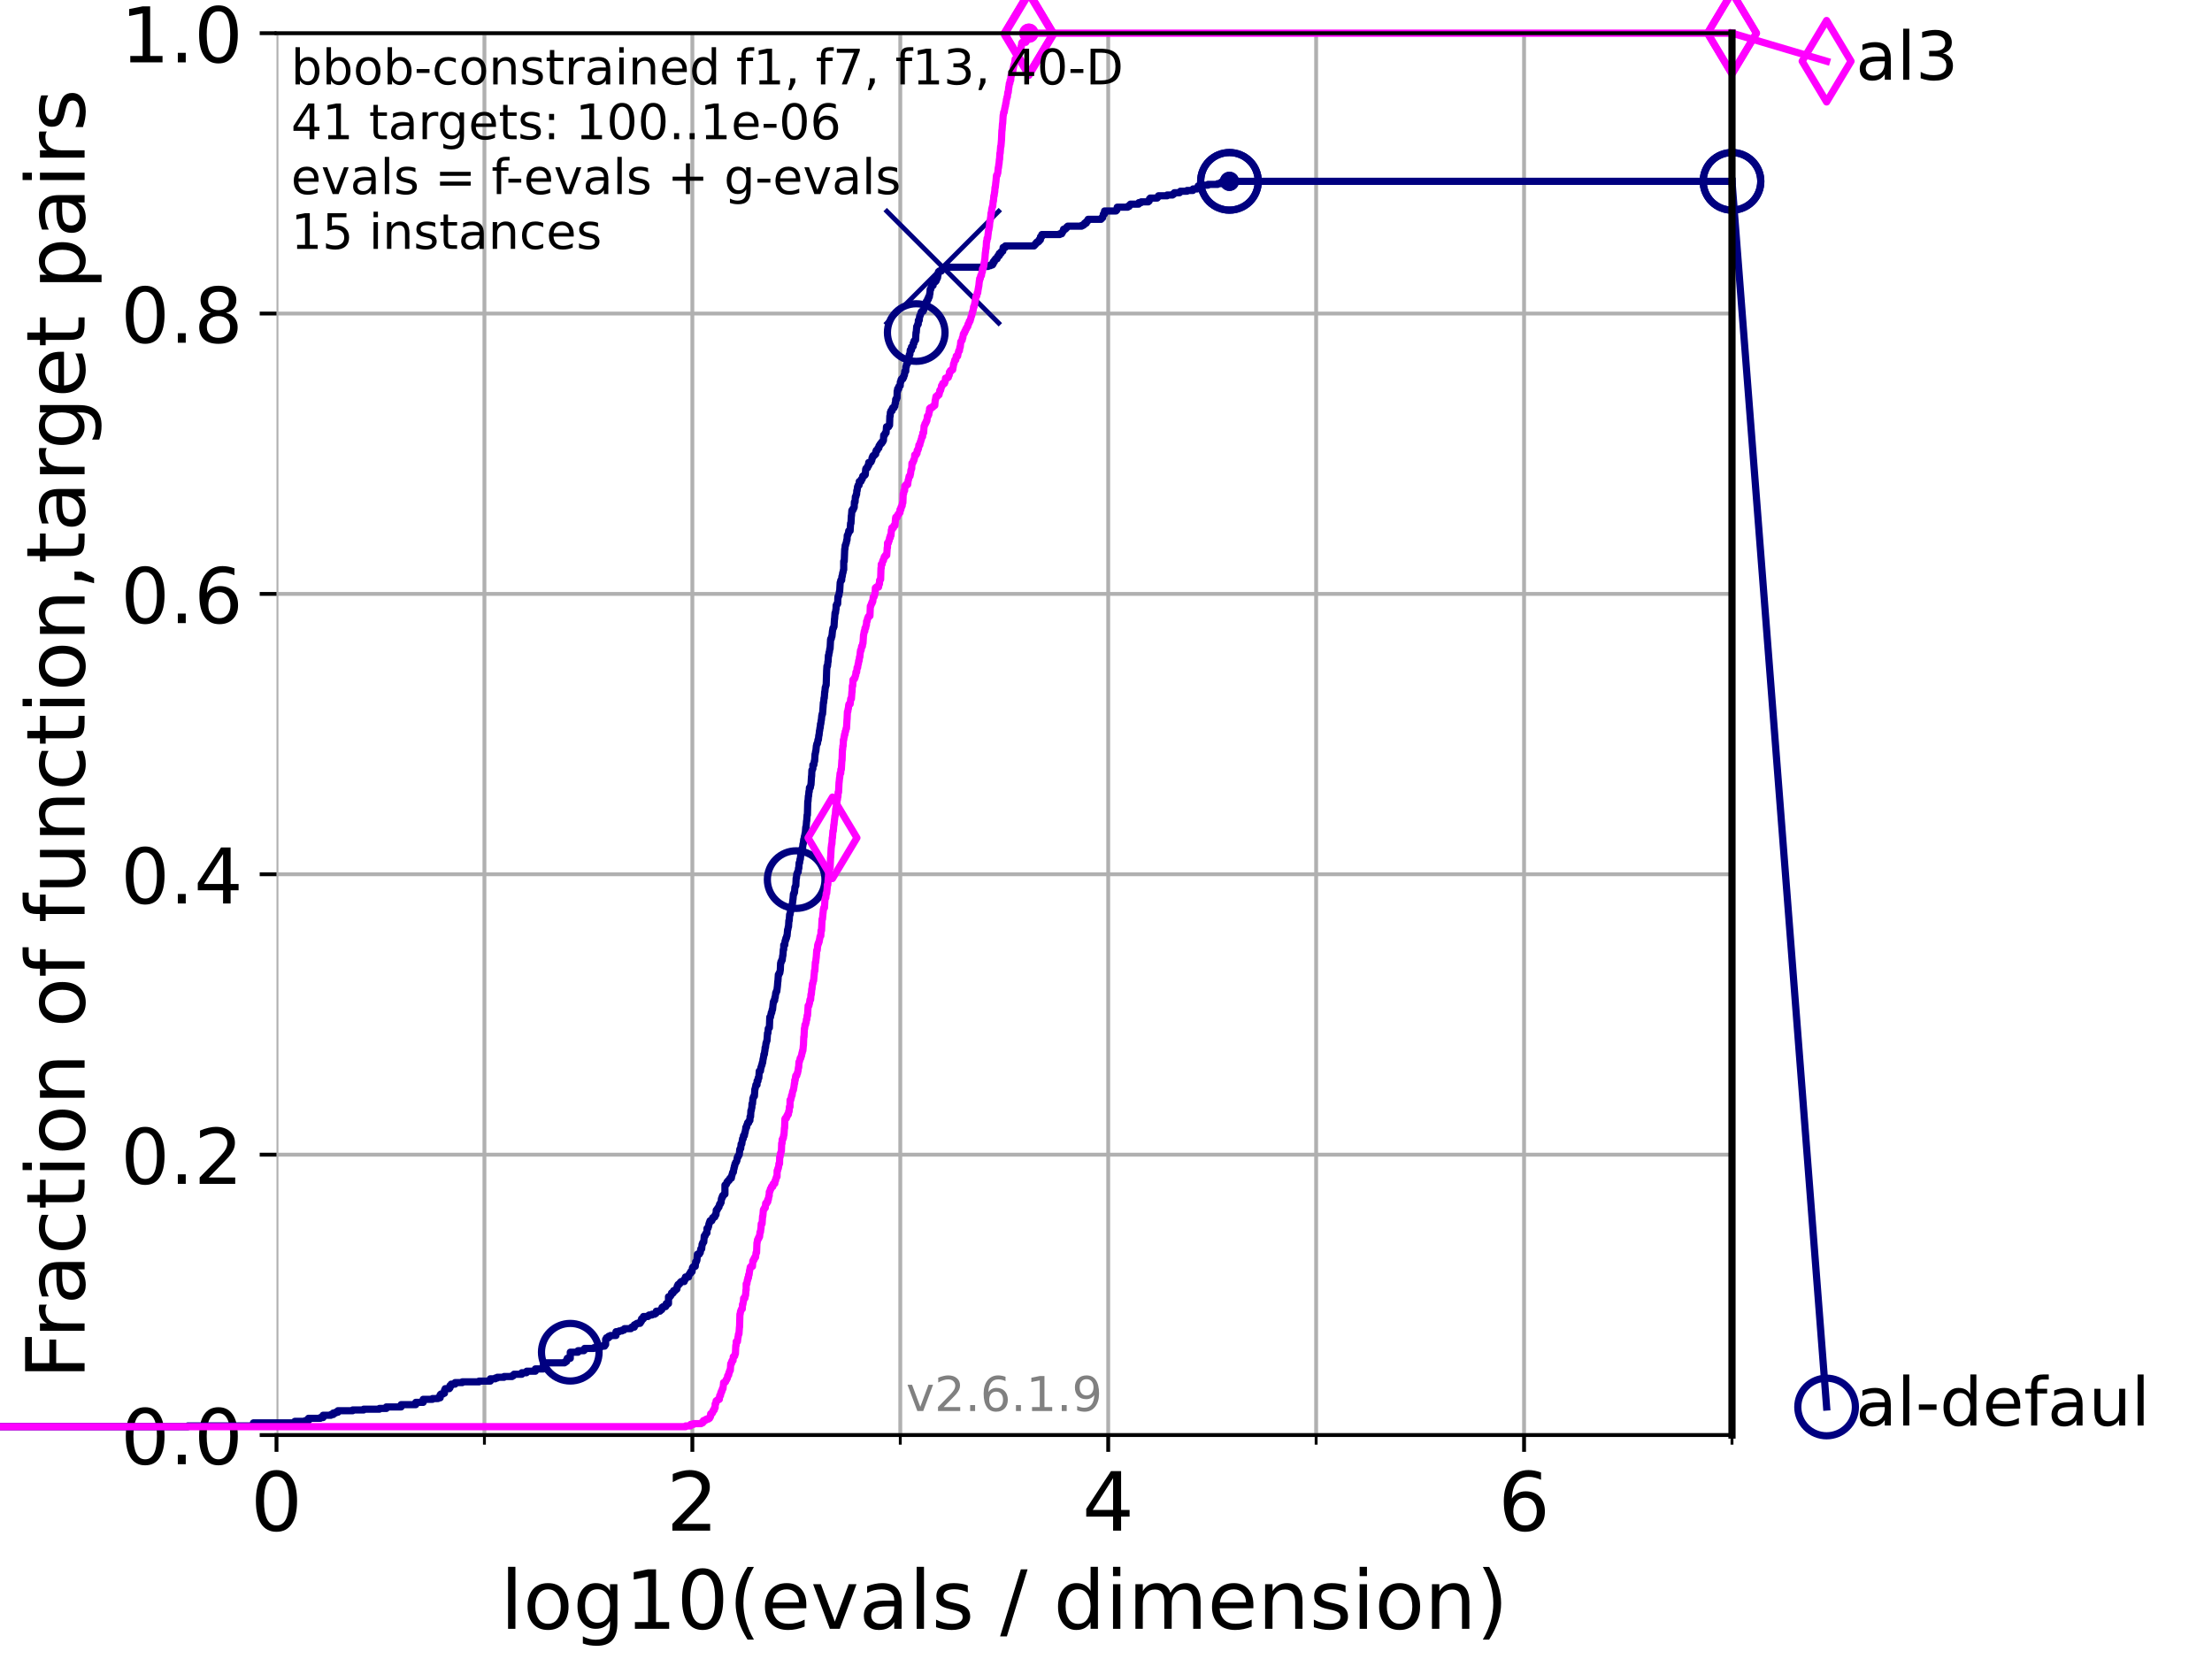 <?xml version="1.0" encoding="utf-8" standalone="no"?>
<!DOCTYPE svg PUBLIC "-//W3C//DTD SVG 1.1//EN"
  "http://www.w3.org/Graphics/SVG/1.1/DTD/svg11.dtd">
<!-- Created with matplotlib (https://matplotlib.org/) -->
<svg height="345.6pt" version="1.1" viewBox="0 0 460.8 345.6" width="460.8pt" xmlns="http://www.w3.org/2000/svg" xmlns:xlink="http://www.w3.org/1999/xlink">
 <defs>
  <style type="text/css">*{stroke-linecap:butt;stroke-linejoin:round;}</style>
 </defs>
 <g id="figure_1">
  <g id="patch_1">
   <path d="M 0 345.6 
L 460.8 345.6 
L 460.8 0 
L 0 0 
z
" style="fill:#ffffff;"/>
  </g>
  <g id="axes_1">
   <g id="patch_2">
    <path d="M 57.6 298.944 
L 360.806 298.944 
L 360.806 6.912 
L 57.6 6.912 
z
" style="fill:#ffffff;"/>
   </g>
   <g id="matplotlib.axis_1">
    <g id="xtick_1">
     <g id="line2d_1">
      <path clip-path="url(#p2b214097ef)" d="M 57.6 298.944 
L 57.6 6.912 
" style="fill:none;stroke:#b0b0b0;stroke-linecap:square;stroke-width:0.8;"/>
     </g>
     <g id="line2d_2">
      <defs>
       <path d="M 0 0 
L 0 3.5 
" id="m030eb08d55" style="stroke:#000000;stroke-width:0.8;"/>
      </defs>
      <g>
       <use style="stroke:#000000;stroke-width:0.8;" x="57.6" xlink:href="#m030eb08d55" y="298.944"/>
      </g>
     </g>
     <g id="text_1">
      <!-- 0 -->
      <g transform="translate(52.192 318.861)scale(0.17 -0.17)">
       <defs>
        <path d="M 31.781 66.406 
Q 24.172 66.406 20.328 58.906 
Q 16.5 51.422 16.5 36.375 
Q 16.5 21.391 20.328 13.891 
Q 24.172 6.391 31.781 6.391 
Q 39.453 6.391 43.281 13.891 
Q 47.125 21.391 47.125 36.375 
Q 47.125 51.422 43.281 58.906 
Q 39.453 66.406 31.781 66.406 
z
M 31.781 74.219 
Q 44.047 74.219 50.516 64.516 
Q 56.984 54.828 56.984 36.375 
Q 56.984 17.969 50.516 8.266 
Q 44.047 -1.422 31.781 -1.422 
Q 19.531 -1.422 13.062 8.266 
Q 6.594 17.969 6.594 36.375 
Q 6.594 54.828 13.062 64.516 
Q 19.531 74.219 31.781 74.219 
z
" id="DejaVuSans-48"/>
       </defs>
       <use xlink:href="#DejaVuSans-48"/>
      </g>
     </g>
    </g>
    <g id="xtick_2">
     <g id="line2d_3">
      <path clip-path="url(#p2b214097ef)" d="M 144.23 298.944 
L 144.23 6.912 
" style="fill:none;stroke:#b0b0b0;stroke-linecap:square;stroke-width:0.8;"/>
     </g>
     <g id="line2d_4">
      <g>
       <use style="stroke:#000000;stroke-width:0.8;" x="144.23" xlink:href="#m030eb08d55" y="298.944"/>
      </g>
     </g>
     <g id="text_2">
      <!-- 2 -->
      <g transform="translate(138.822 318.861)scale(0.17 -0.17)">
       <defs>
        <path d="M 19.188 8.297 
L 53.609 8.297 
L 53.609 0 
L 7.328 0 
L 7.328 8.297 
Q 12.938 14.109 22.625 23.891 
Q 32.328 33.688 34.812 36.531 
Q 39.547 41.844 41.422 45.531 
Q 43.312 49.219 43.312 52.781 
Q 43.312 58.594 39.234 62.25 
Q 35.156 65.922 28.609 65.922 
Q 23.969 65.922 18.812 64.312 
Q 13.672 62.703 7.812 59.422 
L 7.812 69.391 
Q 13.766 71.781 18.938 73 
Q 24.125 74.219 28.422 74.219 
Q 39.75 74.219 46.484 68.547 
Q 53.219 62.891 53.219 53.422 
Q 53.219 48.922 51.531 44.891 
Q 49.859 40.875 45.406 35.406 
Q 44.188 33.984 37.641 27.219 
Q 31.109 20.453 19.188 8.297 
z
" id="DejaVuSans-50"/>
       </defs>
       <use xlink:href="#DejaVuSans-50"/>
      </g>
     </g>
    </g>
    <g id="xtick_3">
     <g id="line2d_5">
      <path clip-path="url(#p2b214097ef)" d="M 230.861 298.944 
L 230.861 6.912 
" style="fill:none;stroke:#b0b0b0;stroke-linecap:square;stroke-width:0.8;"/>
     </g>
     <g id="line2d_6">
      <g>
       <use style="stroke:#000000;stroke-width:0.8;" x="230.861" xlink:href="#m030eb08d55" y="298.944"/>
      </g>
     </g>
     <g id="text_3">
      <!-- 4 -->
      <g transform="translate(225.453 318.861)scale(0.17 -0.17)">
       <defs>
        <path d="M 37.797 64.312 
L 12.891 25.391 
L 37.797 25.391 
z
M 35.203 72.906 
L 47.609 72.906 
L 47.609 25.391 
L 58.016 25.391 
L 58.016 17.188 
L 47.609 17.188 
L 47.609 0 
L 37.797 0 
L 37.797 17.188 
L 4.891 17.188 
L 4.891 26.703 
z
" id="DejaVuSans-52"/>
       </defs>
       <use xlink:href="#DejaVuSans-52"/>
      </g>
     </g>
    </g>
    <g id="xtick_4">
     <g id="line2d_7">
      <path clip-path="url(#p2b214097ef)" d="M 317.491 298.944 
L 317.491 6.912 
" style="fill:none;stroke:#b0b0b0;stroke-linecap:square;stroke-width:0.8;"/>
     </g>
     <g id="line2d_8">
      <g>
       <use style="stroke:#000000;stroke-width:0.8;" x="317.491" xlink:href="#m030eb08d55" y="298.944"/>
      </g>
     </g>
     <g id="text_4">
      <!-- 6 -->
      <g transform="translate(312.083 318.861)scale(0.17 -0.17)">
       <defs>
        <path d="M 33.016 40.375 
Q 26.375 40.375 22.484 35.828 
Q 18.609 31.297 18.609 23.391 
Q 18.609 15.531 22.484 10.953 
Q 26.375 6.391 33.016 6.391 
Q 39.656 6.391 43.531 10.953 
Q 47.406 15.531 47.406 23.391 
Q 47.406 31.297 43.531 35.828 
Q 39.656 40.375 33.016 40.375 
z
M 52.594 71.297 
L 52.594 62.312 
Q 48.875 64.062 45.094 64.984 
Q 41.312 65.922 37.594 65.922 
Q 27.828 65.922 22.672 59.328 
Q 17.531 52.734 16.797 39.406 
Q 19.672 43.656 24.016 45.922 
Q 28.375 48.188 33.594 48.188 
Q 44.578 48.188 50.953 41.516 
Q 57.328 34.859 57.328 23.391 
Q 57.328 12.156 50.688 5.359 
Q 44.047 -1.422 33.016 -1.422 
Q 20.359 -1.422 13.672 8.266 
Q 6.984 17.969 6.984 36.375 
Q 6.984 53.656 15.188 63.938 
Q 23.391 74.219 37.203 74.219 
Q 40.922 74.219 44.703 73.484 
Q 48.484 72.75 52.594 71.297 
z
" id="DejaVuSans-54"/>
       </defs>
       <use xlink:href="#DejaVuSans-54"/>
      </g>
     </g>
    </g>
    <g id="xtick_5">
     <g id="line2d_9">
      <path clip-path="url(#p2b214097ef)" d="M 100.915 298.944 
L 100.915 6.912 
" style="fill:none;stroke:#b0b0b0;stroke-linecap:square;stroke-width:0.8;"/>
     </g>
     <g id="line2d_10">
      <defs>
       <path d="M 0 0 
L 0 2 
" id="mfe694d6839" style="stroke:#000000;stroke-width:0.6;"/>
      </defs>
      <g>
       <use style="stroke:#000000;stroke-width:0.6;" x="100.915" xlink:href="#mfe694d6839" y="298.944"/>
      </g>
     </g>
    </g>
    <g id="xtick_6">
     <g id="line2d_11">
      <path clip-path="url(#p2b214097ef)" d="M 187.546 298.944 
L 187.546 6.912 
" style="fill:none;stroke:#b0b0b0;stroke-linecap:square;stroke-width:0.8;"/>
     </g>
     <g id="line2d_12">
      <g>
       <use style="stroke:#000000;stroke-width:0.6;" x="187.546" xlink:href="#mfe694d6839" y="298.944"/>
      </g>
     </g>
    </g>
    <g id="xtick_7">
     <g id="line2d_13">
      <path clip-path="url(#p2b214097ef)" d="M 274.176 298.944 
L 274.176 6.912 
" style="fill:none;stroke:#b0b0b0;stroke-linecap:square;stroke-width:0.8;"/>
     </g>
     <g id="line2d_14">
      <g>
       <use style="stroke:#000000;stroke-width:0.6;" x="274.176" xlink:href="#mfe694d6839" y="298.944"/>
      </g>
     </g>
    </g>
    <g id="xtick_8">
     <g id="line2d_15">
      <path clip-path="url(#p2b214097ef)" d="M 360.806 298.944 
L 360.806 6.912 
" style="fill:none;stroke:#b0b0b0;stroke-linecap:square;stroke-width:0.8;"/>
     </g>
     <g id="line2d_16">
      <g>
       <use style="stroke:#000000;stroke-width:0.6;" x="360.806" xlink:href="#mfe694d6839" y="298.944"/>
      </g>
     </g>
    </g>
    <g id="text_5">
     <!-- log10(evals / dimension) -->
     <g transform="translate(104.239 339.314)scale(0.17 -0.17)">
      <defs>
       <path d="M 9.422 75.984 
L 18.406 75.984 
L 18.406 0 
L 9.422 0 
z
" id="DejaVuSans-108"/>
       <path d="M 30.609 48.391 
Q 23.391 48.391 19.188 42.75 
Q 14.984 37.109 14.984 27.297 
Q 14.984 17.484 19.156 11.844 
Q 23.344 6.203 30.609 6.203 
Q 37.797 6.203 41.984 11.859 
Q 46.188 17.531 46.188 27.297 
Q 46.188 37.016 41.984 42.703 
Q 37.797 48.391 30.609 48.391 
z
M 30.609 56 
Q 42.328 56 49.016 48.375 
Q 55.719 40.766 55.719 27.297 
Q 55.719 13.875 49.016 6.219 
Q 42.328 -1.422 30.609 -1.422 
Q 18.844 -1.422 12.172 6.219 
Q 5.516 13.875 5.516 27.297 
Q 5.516 40.766 12.172 48.375 
Q 18.844 56 30.609 56 
z
" id="DejaVuSans-111"/>
       <path d="M 45.406 27.984 
Q 45.406 37.75 41.375 43.109 
Q 37.359 48.484 30.078 48.484 
Q 22.859 48.484 18.828 43.109 
Q 14.797 37.75 14.797 27.984 
Q 14.797 18.266 18.828 12.891 
Q 22.859 7.516 30.078 7.516 
Q 37.359 7.516 41.375 12.891 
Q 45.406 18.266 45.406 27.984 
z
M 54.391 6.781 
Q 54.391 -7.172 48.188 -13.984 
Q 42 -20.797 29.203 -20.797 
Q 24.469 -20.797 20.266 -20.094 
Q 16.062 -19.391 12.109 -17.922 
L 12.109 -9.188 
Q 16.062 -11.328 19.922 -12.344 
Q 23.781 -13.375 27.781 -13.375 
Q 36.625 -13.375 41.016 -8.766 
Q 45.406 -4.156 45.406 5.172 
L 45.406 9.625 
Q 42.625 4.781 38.281 2.391 
Q 33.938 0 27.875 0 
Q 17.828 0 11.672 7.656 
Q 5.516 15.328 5.516 27.984 
Q 5.516 40.672 11.672 48.328 
Q 17.828 56 27.875 56 
Q 33.938 56 38.281 53.609 
Q 42.625 51.219 45.406 46.391 
L 45.406 54.688 
L 54.391 54.688 
z
" id="DejaVuSans-103"/>
       <path d="M 12.406 8.297 
L 28.516 8.297 
L 28.516 63.922 
L 10.984 60.406 
L 10.984 69.391 
L 28.422 72.906 
L 38.281 72.906 
L 38.281 8.297 
L 54.391 8.297 
L 54.391 0 
L 12.406 0 
z
" id="DejaVuSans-49"/>
       <path d="M 31 75.875 
Q 24.469 64.656 21.281 53.656 
Q 18.109 42.672 18.109 31.391 
Q 18.109 20.125 21.312 9.062 
Q 24.516 -2 31 -13.188 
L 23.188 -13.188 
Q 15.875 -1.703 12.234 9.375 
Q 8.594 20.453 8.594 31.391 
Q 8.594 42.281 12.203 53.312 
Q 15.828 64.359 23.188 75.875 
z
" id="DejaVuSans-40"/>
       <path d="M 56.203 29.594 
L 56.203 25.203 
L 14.891 25.203 
Q 15.484 15.922 20.484 11.062 
Q 25.484 6.203 34.422 6.203 
Q 39.594 6.203 44.453 7.469 
Q 49.312 8.734 54.109 11.281 
L 54.109 2.781 
Q 49.266 0.734 44.188 -0.344 
Q 39.109 -1.422 33.891 -1.422 
Q 20.797 -1.422 13.156 6.188 
Q 5.516 13.812 5.516 26.812 
Q 5.516 40.234 12.766 48.109 
Q 20.016 56 32.328 56 
Q 43.359 56 49.781 48.891 
Q 56.203 41.797 56.203 29.594 
z
M 47.219 32.234 
Q 47.125 39.594 43.094 43.984 
Q 39.062 48.391 32.422 48.391 
Q 24.906 48.391 20.391 44.141 
Q 15.875 39.891 15.188 32.172 
z
" id="DejaVuSans-101"/>
       <path d="M 2.984 54.688 
L 12.5 54.688 
L 29.594 8.797 
L 46.688 54.688 
L 56.203 54.688 
L 35.688 0 
L 23.484 0 
z
" id="DejaVuSans-118"/>
       <path d="M 34.281 27.484 
Q 23.391 27.484 19.188 25 
Q 14.984 22.516 14.984 16.5 
Q 14.984 11.719 18.141 8.906 
Q 21.297 6.109 26.703 6.109 
Q 34.188 6.109 38.703 11.406 
Q 43.219 16.703 43.219 25.484 
L 43.219 27.484 
z
M 52.203 31.203 
L 52.203 0 
L 43.219 0 
L 43.219 8.297 
Q 40.141 3.328 35.547 0.953 
Q 30.953 -1.422 24.312 -1.422 
Q 15.922 -1.422 10.953 3.297 
Q 6 8.016 6 15.922 
Q 6 25.141 12.172 29.828 
Q 18.359 34.516 30.609 34.516 
L 43.219 34.516 
L 43.219 35.406 
Q 43.219 41.609 39.141 45 
Q 35.062 48.391 27.688 48.391 
Q 23 48.391 18.547 47.266 
Q 14.109 46.141 10.016 43.891 
L 10.016 52.203 
Q 14.938 54.109 19.578 55.047 
Q 24.219 56 28.609 56 
Q 40.484 56 46.344 49.844 
Q 52.203 43.703 52.203 31.203 
z
" id="DejaVuSans-97"/>
       <path d="M 44.281 53.078 
L 44.281 44.578 
Q 40.484 46.531 36.375 47.5 
Q 32.281 48.484 27.875 48.484 
Q 21.188 48.484 17.844 46.438 
Q 14.5 44.391 14.5 40.281 
Q 14.5 37.156 16.891 35.375 
Q 19.281 33.594 26.516 31.984 
L 29.594 31.297 
Q 39.156 29.25 43.188 25.516 
Q 47.219 21.781 47.219 15.094 
Q 47.219 7.469 41.188 3.016 
Q 35.156 -1.422 24.609 -1.422 
Q 20.219 -1.422 15.453 -0.562 
Q 10.688 0.297 5.422 2 
L 5.422 11.281 
Q 10.406 8.688 15.234 7.391 
Q 20.062 6.109 24.812 6.109 
Q 31.156 6.109 34.562 8.281 
Q 37.984 10.453 37.984 14.406 
Q 37.984 18.062 35.516 20.016 
Q 33.062 21.969 24.703 23.781 
L 21.578 24.516 
Q 13.234 26.266 9.516 29.906 
Q 5.812 33.547 5.812 39.891 
Q 5.812 47.609 11.281 51.797 
Q 16.75 56 26.812 56 
Q 31.781 56 36.172 55.266 
Q 40.578 54.547 44.281 53.078 
z
" id="DejaVuSans-115"/>
       <path id="DejaVuSans-32"/>
       <path d="M 25.391 72.906 
L 33.688 72.906 
L 8.297 -9.281 
L 0 -9.281 
z
" id="DejaVuSans-47"/>
       <path d="M 45.406 46.391 
L 45.406 75.984 
L 54.391 75.984 
L 54.391 0 
L 45.406 0 
L 45.406 8.203 
Q 42.578 3.328 38.25 0.953 
Q 33.938 -1.422 27.875 -1.422 
Q 17.969 -1.422 11.734 6.484 
Q 5.516 14.406 5.516 27.297 
Q 5.516 40.188 11.734 48.094 
Q 17.969 56 27.875 56 
Q 33.938 56 38.25 53.625 
Q 42.578 51.266 45.406 46.391 
z
M 14.797 27.297 
Q 14.797 17.391 18.875 11.75 
Q 22.953 6.109 30.078 6.109 
Q 37.203 6.109 41.297 11.75 
Q 45.406 17.391 45.406 27.297 
Q 45.406 37.203 41.297 42.844 
Q 37.203 48.484 30.078 48.484 
Q 22.953 48.484 18.875 42.844 
Q 14.797 37.203 14.797 27.297 
z
" id="DejaVuSans-100"/>
       <path d="M 9.422 54.688 
L 18.406 54.688 
L 18.406 0 
L 9.422 0 
z
M 9.422 75.984 
L 18.406 75.984 
L 18.406 64.594 
L 9.422 64.594 
z
" id="DejaVuSans-105"/>
       <path d="M 52 44.188 
Q 55.375 50.25 60.062 53.125 
Q 64.75 56 71.094 56 
Q 79.641 56 84.281 50.016 
Q 88.922 44.047 88.922 33.016 
L 88.922 0 
L 79.891 0 
L 79.891 32.719 
Q 79.891 40.578 77.094 44.375 
Q 74.312 48.188 68.609 48.188 
Q 61.625 48.188 57.562 43.547 
Q 53.516 38.922 53.516 30.906 
L 53.516 0 
L 44.484 0 
L 44.484 32.719 
Q 44.484 40.625 41.703 44.406 
Q 38.922 48.188 33.109 48.188 
Q 26.219 48.188 22.156 43.531 
Q 18.109 38.875 18.109 30.906 
L 18.109 0 
L 9.078 0 
L 9.078 54.688 
L 18.109 54.688 
L 18.109 46.188 
Q 21.188 51.219 25.484 53.609 
Q 29.781 56 35.688 56 
Q 41.656 56 45.828 52.969 
Q 50 49.953 52 44.188 
z
" id="DejaVuSans-109"/>
       <path d="M 54.891 33.016 
L 54.891 0 
L 45.906 0 
L 45.906 32.719 
Q 45.906 40.484 42.875 44.328 
Q 39.844 48.188 33.797 48.188 
Q 26.516 48.188 22.312 43.547 
Q 18.109 38.922 18.109 30.906 
L 18.109 0 
L 9.078 0 
L 9.078 54.688 
L 18.109 54.688 
L 18.109 46.188 
Q 21.344 51.125 25.703 53.562 
Q 30.078 56 35.797 56 
Q 45.219 56 50.047 50.172 
Q 54.891 44.344 54.891 33.016 
z
" id="DejaVuSans-110"/>
       <path d="M 8.016 75.875 
L 15.828 75.875 
Q 23.141 64.359 26.781 53.312 
Q 30.422 42.281 30.422 31.391 
Q 30.422 20.453 26.781 9.375 
Q 23.141 -1.703 15.828 -13.188 
L 8.016 -13.188 
Q 14.5 -2 17.703 9.062 
Q 20.906 20.125 20.906 31.391 
Q 20.906 42.672 17.703 53.656 
Q 14.5 64.656 8.016 75.875 
z
" id="DejaVuSans-41"/>
      </defs>
      <use xlink:href="#DejaVuSans-108"/>
      <use x="27.783" xlink:href="#DejaVuSans-111"/>
      <use x="88.965" xlink:href="#DejaVuSans-103"/>
      <use x="152.441" xlink:href="#DejaVuSans-49"/>
      <use x="216.064" xlink:href="#DejaVuSans-48"/>
      <use x="279.688" xlink:href="#DejaVuSans-40"/>
      <use x="318.701" xlink:href="#DejaVuSans-101"/>
      <use x="380.225" xlink:href="#DejaVuSans-118"/>
      <use x="439.404" xlink:href="#DejaVuSans-97"/>
      <use x="500.684" xlink:href="#DejaVuSans-108"/>
      <use x="528.467" xlink:href="#DejaVuSans-115"/>
      <use x="580.566" xlink:href="#DejaVuSans-32"/>
      <use x="612.354" xlink:href="#DejaVuSans-47"/>
      <use x="646.045" xlink:href="#DejaVuSans-32"/>
      <use x="677.832" xlink:href="#DejaVuSans-100"/>
      <use x="741.309" xlink:href="#DejaVuSans-105"/>
      <use x="769.092" xlink:href="#DejaVuSans-109"/>
      <use x="866.504" xlink:href="#DejaVuSans-101"/>
      <use x="928.027" xlink:href="#DejaVuSans-110"/>
      <use x="991.406" xlink:href="#DejaVuSans-115"/>
      <use x="1043.506" xlink:href="#DejaVuSans-105"/>
      <use x="1071.289" xlink:href="#DejaVuSans-111"/>
      <use x="1132.471" xlink:href="#DejaVuSans-110"/>
      <use x="1195.85" xlink:href="#DejaVuSans-41"/>
     </g>
    </g>
   </g>
   <g id="matplotlib.axis_2">
    <g id="ytick_1">
     <g id="line2d_17">
      <path clip-path="url(#p2b214097ef)" d="M 57.6 298.944 
L 360.806 298.944 
" style="fill:none;stroke:#b0b0b0;stroke-linecap:square;stroke-width:0.8;"/>
     </g>
     <g id="line2d_18">
      <defs>
       <path d="M 0 0 
L -3.5 0 
" id="m29904cb021" style="stroke:#000000;stroke-width:0.8;"/>
      </defs>
      <g>
       <use style="stroke:#000000;stroke-width:0.8;" x="57.6" xlink:href="#m29904cb021" y="298.944"/>
      </g>
     </g>
     <g id="text_6">
      <!-- 0.0 -->
      <g transform="translate(25.155 305.023)scale(0.16 -0.16)">
       <defs>
        <path d="M 10.688 12.406 
L 21 12.406 
L 21 0 
L 10.688 0 
z
" id="DejaVuSans-46"/>
       </defs>
       <use xlink:href="#DejaVuSans-48"/>
       <use x="63.623" xlink:href="#DejaVuSans-46"/>
       <use x="95.41" xlink:href="#DejaVuSans-48"/>
      </g>
     </g>
    </g>
    <g id="ytick_2">
     <g id="line2d_19">
      <path clip-path="url(#p2b214097ef)" d="M 57.6 240.538 
L 360.806 240.538 
" style="fill:none;stroke:#b0b0b0;stroke-linecap:square;stroke-width:0.8;"/>
     </g>
     <g id="line2d_20">
      <g>
       <use style="stroke:#000000;stroke-width:0.8;" x="57.6" xlink:href="#m29904cb021" y="240.538"/>
      </g>
     </g>
     <g id="text_7">
      <!-- 0.2 -->
      <g transform="translate(25.155 246.616)scale(0.16 -0.16)">
       <use xlink:href="#DejaVuSans-48"/>
       <use x="63.623" xlink:href="#DejaVuSans-46"/>
       <use x="95.41" xlink:href="#DejaVuSans-50"/>
      </g>
     </g>
    </g>
    <g id="ytick_3">
     <g id="line2d_21">
      <path clip-path="url(#p2b214097ef)" d="M 57.6 182.131 
L 360.806 182.131 
" style="fill:none;stroke:#b0b0b0;stroke-linecap:square;stroke-width:0.8;"/>
     </g>
     <g id="line2d_22">
      <g>
       <use style="stroke:#000000;stroke-width:0.8;" x="57.6" xlink:href="#m29904cb021" y="182.131"/>
      </g>
     </g>
     <g id="text_8">
      <!-- 0.4 -->
      <g transform="translate(25.155 188.21)scale(0.16 -0.16)">
       <use xlink:href="#DejaVuSans-48"/>
       <use x="63.623" xlink:href="#DejaVuSans-46"/>
       <use x="95.41" xlink:href="#DejaVuSans-52"/>
      </g>
     </g>
    </g>
    <g id="ytick_4">
     <g id="line2d_23">
      <path clip-path="url(#p2b214097ef)" d="M 57.6 123.725 
L 360.806 123.725 
" style="fill:none;stroke:#b0b0b0;stroke-linecap:square;stroke-width:0.8;"/>
     </g>
     <g id="line2d_24">
      <g>
       <use style="stroke:#000000;stroke-width:0.8;" x="57.6" xlink:href="#m29904cb021" y="123.725"/>
      </g>
     </g>
     <g id="text_9">
      <!-- 0.6 -->
      <g transform="translate(25.155 129.804)scale(0.16 -0.16)">
       <use xlink:href="#DejaVuSans-48"/>
       <use x="63.623" xlink:href="#DejaVuSans-46"/>
       <use x="95.41" xlink:href="#DejaVuSans-54"/>
      </g>
     </g>
    </g>
    <g id="ytick_5">
     <g id="line2d_25">
      <path clip-path="url(#p2b214097ef)" d="M 57.6 65.318 
L 360.806 65.318 
" style="fill:none;stroke:#b0b0b0;stroke-linecap:square;stroke-width:0.8;"/>
     </g>
     <g id="line2d_26">
      <g>
       <use style="stroke:#000000;stroke-width:0.8;" x="57.6" xlink:href="#m29904cb021" y="65.318"/>
      </g>
     </g>
     <g id="text_10">
      <!-- 0.8 -->
      <g transform="translate(25.155 71.397)scale(0.16 -0.16)">
       <defs>
        <path d="M 31.781 34.625 
Q 24.75 34.625 20.719 30.859 
Q 16.703 27.094 16.703 20.516 
Q 16.703 13.922 20.719 10.156 
Q 24.75 6.391 31.781 6.391 
Q 38.812 6.391 42.859 10.172 
Q 46.922 13.969 46.922 20.516 
Q 46.922 27.094 42.891 30.859 
Q 38.875 34.625 31.781 34.625 
z
M 21.922 38.812 
Q 15.578 40.375 12.031 44.719 
Q 8.5 49.078 8.5 55.328 
Q 8.5 64.062 14.719 69.141 
Q 20.953 74.219 31.781 74.219 
Q 42.672 74.219 48.875 69.141 
Q 55.078 64.062 55.078 55.328 
Q 55.078 49.078 51.531 44.719 
Q 48 40.375 41.703 38.812 
Q 48.828 37.156 52.797 32.312 
Q 56.781 27.484 56.781 20.516 
Q 56.781 9.906 50.312 4.234 
Q 43.844 -1.422 31.781 -1.422 
Q 19.734 -1.422 13.25 4.234 
Q 6.781 9.906 6.781 20.516 
Q 6.781 27.484 10.781 32.312 
Q 14.797 37.156 21.922 38.812 
z
M 18.312 54.391 
Q 18.312 48.734 21.844 45.562 
Q 25.391 42.391 31.781 42.391 
Q 38.141 42.391 41.719 45.562 
Q 45.312 48.734 45.312 54.391 
Q 45.312 60.062 41.719 63.234 
Q 38.141 66.406 31.781 66.406 
Q 25.391 66.406 21.844 63.234 
Q 18.312 60.062 18.312 54.391 
z
" id="DejaVuSans-56"/>
       </defs>
       <use xlink:href="#DejaVuSans-48"/>
       <use x="63.623" xlink:href="#DejaVuSans-46"/>
       <use x="95.41" xlink:href="#DejaVuSans-56"/>
      </g>
     </g>
    </g>
    <g id="ytick_6">
     <g id="line2d_27">
      <path clip-path="url(#p2b214097ef)" d="M 57.6 6.912 
L 360.806 6.912 
" style="fill:none;stroke:#b0b0b0;stroke-linecap:square;stroke-width:0.8;"/>
     </g>
     <g id="line2d_28">
      <g>
       <use style="stroke:#000000;stroke-width:0.8;" x="57.6" xlink:href="#m29904cb021" y="6.912"/>
      </g>
     </g>
     <g id="text_11">
      <!-- 1.0 -->
      <g transform="translate(25.155 12.991)scale(0.16 -0.16)">
       <use xlink:href="#DejaVuSans-49"/>
       <use x="63.623" xlink:href="#DejaVuSans-46"/>
       <use x="95.41" xlink:href="#DejaVuSans-48"/>
      </g>
     </g>
    </g>
    <g id="text_12">
     <!-- Fraction of function,target pairs -->
     <g transform="translate(17.62 287.313)rotate(-90)scale(0.17 -0.17)">
      <defs>
       <path d="M 9.812 72.906 
L 51.703 72.906 
L 51.703 64.594 
L 19.672 64.594 
L 19.672 43.109 
L 48.578 43.109 
L 48.578 34.812 
L 19.672 34.812 
L 19.672 0 
L 9.812 0 
z
" id="DejaVuSans-70"/>
       <path d="M 41.109 46.297 
Q 39.594 47.172 37.812 47.578 
Q 36.031 48 33.891 48 
Q 26.266 48 22.188 43.047 
Q 18.109 38.094 18.109 28.812 
L 18.109 0 
L 9.078 0 
L 9.078 54.688 
L 18.109 54.688 
L 18.109 46.188 
Q 20.953 51.172 25.484 53.578 
Q 30.031 56 36.531 56 
Q 37.453 56 38.578 55.875 
Q 39.703 55.766 41.062 55.516 
z
" id="DejaVuSans-114"/>
       <path d="M 48.781 52.594 
L 48.781 44.188 
Q 44.969 46.297 41.141 47.344 
Q 37.312 48.391 33.406 48.391 
Q 24.656 48.391 19.812 42.844 
Q 14.984 37.312 14.984 27.297 
Q 14.984 17.281 19.812 11.734 
Q 24.656 6.203 33.406 6.203 
Q 37.312 6.203 41.141 7.25 
Q 44.969 8.297 48.781 10.406 
L 48.781 2.094 
Q 45.016 0.344 40.984 -0.531 
Q 36.969 -1.422 32.422 -1.422 
Q 20.062 -1.422 12.781 6.344 
Q 5.516 14.109 5.516 27.297 
Q 5.516 40.672 12.859 48.328 
Q 20.219 56 33.016 56 
Q 37.156 56 41.109 55.141 
Q 45.062 54.297 48.781 52.594 
z
" id="DejaVuSans-99"/>
       <path d="M 18.312 70.219 
L 18.312 54.688 
L 36.812 54.688 
L 36.812 47.703 
L 18.312 47.703 
L 18.312 18.016 
Q 18.312 11.328 20.141 9.422 
Q 21.969 7.516 27.594 7.516 
L 36.812 7.516 
L 36.812 0 
L 27.594 0 
Q 17.188 0 13.234 3.875 
Q 9.281 7.766 9.281 18.016 
L 9.281 47.703 
L 2.688 47.703 
L 2.688 54.688 
L 9.281 54.688 
L 9.281 70.219 
z
" id="DejaVuSans-116"/>
       <path d="M 37.109 75.984 
L 37.109 68.5 
L 28.516 68.5 
Q 23.688 68.5 21.797 66.547 
Q 19.922 64.594 19.922 59.516 
L 19.922 54.688 
L 34.719 54.688 
L 34.719 47.703 
L 19.922 47.703 
L 19.922 0 
L 10.891 0 
L 10.891 47.703 
L 2.297 47.703 
L 2.297 54.688 
L 10.891 54.688 
L 10.891 58.5 
Q 10.891 67.625 15.141 71.797 
Q 19.391 75.984 28.609 75.984 
z
" id="DejaVuSans-102"/>
       <path d="M 8.5 21.578 
L 8.5 54.688 
L 17.484 54.688 
L 17.484 21.922 
Q 17.484 14.156 20.5 10.266 
Q 23.531 6.391 29.594 6.391 
Q 36.859 6.391 41.078 11.031 
Q 45.312 15.672 45.312 23.688 
L 45.312 54.688 
L 54.297 54.688 
L 54.297 0 
L 45.312 0 
L 45.312 8.406 
Q 42.047 3.422 37.719 1 
Q 33.406 -1.422 27.688 -1.422 
Q 18.266 -1.422 13.375 4.438 
Q 8.5 10.297 8.5 21.578 
z
M 31.109 56 
z
" id="DejaVuSans-117"/>
       <path d="M 11.719 12.406 
L 22.016 12.406 
L 22.016 4 
L 14.016 -11.625 
L 7.719 -11.625 
L 11.719 4 
z
" id="DejaVuSans-44"/>
       <path d="M 18.109 8.203 
L 18.109 -20.797 
L 9.078 -20.797 
L 9.078 54.688 
L 18.109 54.688 
L 18.109 46.391 
Q 20.953 51.266 25.266 53.625 
Q 29.594 56 35.594 56 
Q 45.562 56 51.781 48.094 
Q 58.016 40.188 58.016 27.297 
Q 58.016 14.406 51.781 6.484 
Q 45.562 -1.422 35.594 -1.422 
Q 29.594 -1.422 25.266 0.953 
Q 20.953 3.328 18.109 8.203 
z
M 48.688 27.297 
Q 48.688 37.203 44.609 42.844 
Q 40.531 48.484 33.406 48.484 
Q 26.266 48.484 22.188 42.844 
Q 18.109 37.203 18.109 27.297 
Q 18.109 17.391 22.188 11.75 
Q 26.266 6.109 33.406 6.109 
Q 40.531 6.109 44.609 11.75 
Q 48.688 17.391 48.688 27.297 
z
" id="DejaVuSans-112"/>
      </defs>
      <use xlink:href="#DejaVuSans-70"/>
      <use x="50.27" xlink:href="#DejaVuSans-114"/>
      <use x="91.383" xlink:href="#DejaVuSans-97"/>
      <use x="152.662" xlink:href="#DejaVuSans-99"/>
      <use x="207.643" xlink:href="#DejaVuSans-116"/>
      <use x="246.852" xlink:href="#DejaVuSans-105"/>
      <use x="274.635" xlink:href="#DejaVuSans-111"/>
      <use x="335.816" xlink:href="#DejaVuSans-110"/>
      <use x="399.195" xlink:href="#DejaVuSans-32"/>
      <use x="430.982" xlink:href="#DejaVuSans-111"/>
      <use x="492.164" xlink:href="#DejaVuSans-102"/>
      <use x="527.369" xlink:href="#DejaVuSans-32"/>
      <use x="559.156" xlink:href="#DejaVuSans-102"/>
      <use x="594.361" xlink:href="#DejaVuSans-117"/>
      <use x="657.74" xlink:href="#DejaVuSans-110"/>
      <use x="721.119" xlink:href="#DejaVuSans-99"/>
      <use x="776.1" xlink:href="#DejaVuSans-116"/>
      <use x="815.309" xlink:href="#DejaVuSans-105"/>
      <use x="843.092" xlink:href="#DejaVuSans-111"/>
      <use x="904.273" xlink:href="#DejaVuSans-110"/>
      <use x="967.652" xlink:href="#DejaVuSans-44"/>
      <use x="999.439" xlink:href="#DejaVuSans-116"/>
      <use x="1038.648" xlink:href="#DejaVuSans-97"/>
      <use x="1099.928" xlink:href="#DejaVuSans-114"/>
      <use x="1139.291" xlink:href="#DejaVuSans-103"/>
      <use x="1202.768" xlink:href="#DejaVuSans-101"/>
      <use x="1264.291" xlink:href="#DejaVuSans-116"/>
      <use x="1303.5" xlink:href="#DejaVuSans-32"/>
      <use x="1335.287" xlink:href="#DejaVuSans-112"/>
      <use x="1398.764" xlink:href="#DejaVuSans-97"/>
      <use x="1460.043" xlink:href="#DejaVuSans-105"/>
      <use x="1487.826" xlink:href="#DejaVuSans-114"/>
      <use x="1528.939" xlink:href="#DejaVuSans-115"/>
     </g>
    </g>
   </g>
   <g id="line2d_29">
    <defs>
     <path d="M 0 1.5 
C 0.398 1.5 0.779 1.342 1.061 1.061 
C 1.342 0.779 1.5 0.398 1.5 0 
C 1.5 -0.398 1.342 -0.779 1.061 -1.061 
C 0.779 -1.342 0.398 -1.5 0 -1.5 
C -0.398 -1.5 -0.779 -1.342 -1.061 -1.061 
C -1.342 -0.779 -1.5 -0.398 -1.5 0 
C -1.5 0.398 -1.342 0.779 -1.061 1.061 
C -0.779 1.342 -0.398 1.5 0 1.5 
z
" id="me030bd2090" style="stroke:#000080;"/>
    </defs>
    <g>
     <use style="fill:#000080;stroke:#000080;" x="256.118" xlink:href="#me030bd2090" y="37.777"/>
     <use style="fill:#000080;stroke:#000080;" x="256.118" xlink:href="#me030bd2090" y="37.777"/>
    </g>
   </g>
   <g id="line2d_30">
    <path d="M -1 297.203 
L 39.149 297.203 
L 39.149 297.045 
L 52.805 297.045 
L 52.805 296.411 
L 61.418 296.411 
L 61.418 296.095 
L 63.591 296.095 
L 63.591 295.937 
L 64.263 295.937 
L 64.263 295.462 
L 66.733 295.462 
L 66.733 295.303 
L 67.303 295.303 
L 67.303 294.829 
L 68.917 294.829 
L 68.917 294.67 
L 69.425 294.67 
L 69.425 294.354 
L 69.92 294.354 
L 69.92 294.196 
L 70.403 294.196 
L 70.403 293.879 
L 73.472 293.879 
L 73.472 293.721 
L 75.755 293.721 
L 75.755 293.562 
L 79.035 293.562 
L 79.035 293.404 
L 80.482 293.404 
L 80.482 293.088 
L 83.56 293.088 
L 83.56 292.613 
L 86.612 292.613 
L 86.612 292.138 
L 88.156 292.138 
L 88.156 291.505 
L 90.092 291.505 
L 90.092 291.346 
L 91.227 291.346 
L 91.227 291.188 
L 91.694 291.188 
L 91.694 290.555 
L 91.847 290.555 
L 91.847 290.397 
L 92.298 290.397 
L 92.298 290.238 
L 92.593 290.238 
L 92.593 289.605 
L 92.739 289.605 
L 92.739 289.289 
L 93.591 289.289 
L 93.591 289.13 
L 93.729 289.13 
L 93.729 288.656 
L 94.003 288.656 
L 94.003 288.339 
L 94.801 288.339 
L 94.801 288.022 
L 96.301 288.022 
L 96.301 287.864 
L 99.801 287.864 
L 99.801 287.706 
L 102.144 287.706 
L 102.144 287.231 
L 103.173 287.231 
L 103.173 287.073 
L 103.585 287.073 
L 103.585 286.914 
L 105 286.914 
L 105 286.756 
L 106.665 286.756 
L 106.665 286.598 
L 106.94 286.598 
L 106.94 286.44 
L 107.076 286.44 
L 107.076 286.281 
L 108.699 286.281 
L 108.699 285.965 
L 109.668 285.965 
L 109.727 285.648 
L 111.523 285.648 
L 111.523 285.173 
L 113.211 285.173 
L 113.211 283.907 
L 117.598 283.907 
L 117.598 283.749 
L 117.83 283.749 
L 117.83 283.591 
L 118.058 283.591 
L 118.058 283.274 
L 118.171 283.274 
L 118.171 282.957 
L 118.799 282.957 
L 118.799 281.691 
L 120.401 281.691 
L 120.401 281.375 
L 121.629 281.375 
L 121.629 281.216 
L 121.784 281.216 
L 121.784 280.9 
L 123.728 280.9 
L 123.728 280.741 
L 125.051 280.741 
L 125.051 280.425 
L 125.942 280.425 
L 125.942 280.108 
L 126.164 280.108 
L 126.164 279 
L 126.336 279 
L 126.336 278.684 
L 126.793 278.684 
L 126.793 278.367 
L 127.169 278.367 
L 127.169 278.209 
L 128.321 278.209 
L 128.321 277.418 
L 128.967 277.418 
L 128.967 277.259 
L 129.551 277.259 
L 129.551 277.101 
L 129.957 277.101 
L 129.957 276.943 
L 130.097 276.943 
L 130.097 276.784 
L 131.425 276.784 
L 131.425 276.626 
L 131.573 276.626 
L 131.573 276.468 
L 132.136 276.468 
L 132.136 275.993 
L 132.42 275.993 
L 132.42 275.835 
L 132.682 275.835 
L 132.682 275.676 
L 133.332 275.676 
L 133.332 275.518 
L 133.449 275.518 
L 133.449 275.202 
L 133.648 275.202 
L 133.648 274.727 
L 134.04 274.727 
L 134.04 274.252 
L 134.986 274.252 
L 134.986 274.094 
L 135.215 274.094 
L 135.215 273.935 
L 135.813 273.935 
L 135.813 273.777 
L 136.378 273.777 
L 136.378 273.619 
L 136.634 273.619 
L 136.718 273.144 
L 137.474 273.144 
L 137.474 272.986 
L 137.648 272.986 
L 137.648 272.827 
L 137.86 272.827 
L 137.913 272.352 
L 138.135 272.352 
L 138.135 272.194 
L 138.661 272.194 
L 138.661 272.036 
L 138.775 272.036 
L 138.787 271.561 
L 139.259 271.561 
L 139.259 270.137 
L 139.575 270.137 
L 139.575 269.978 
L 139.695 269.978 
L 139.695 269.82 
L 139.814 269.82 
L 139.897 269.345 
L 140.237 269.345 
L 140.319 268.87 
L 140.651 268.87 
L 140.651 268.712 
L 140.787 268.712 
L 140.787 268.554 
L 141.001 268.554 
L 141.079 267.921 
L 141.19 267.921 
L 141.234 267.604 
L 141.442 267.604 
L 141.442 267.446 
L 141.605 267.446 
L 141.713 267.129 
L 141.884 267.129 
L 141.884 266.971 
L 142.534 266.971 
L 142.564 266.496 
L 142.789 266.496 
L 142.789 266.021 
L 143.448 266.021 
L 143.497 265.546 
L 143.604 265.546 
L 143.701 265.23 
L 143.884 265.23 
L 143.884 264.913 
L 144.169 264.913 
L 144.245 264.122 
L 144.32 264.122 
L 144.32 263.963 
L 144.524 263.963 
L 144.524 263.805 
L 144.837 263.805 
L 144.918 262.855 
L 145.063 262.855 
L 145.171 262.539 
L 145.18 262.539 
L 145.287 261.273 
L 145.674 261.273 
L 145.743 260.956 
L 145.873 260.956 
L 145.959 260.323 
L 145.993 260.323 
L 145.993 260.165 
L 146.172 260.165 
L 146.257 259.215 
L 146.341 259.215 
L 146.375 258.898 
L 146.484 258.898 
L 146.484 258.74 
L 146.608 258.74 
L 146.708 257.474 
L 146.888 257.474 
L 146.994 256.999 
L 147.14 256.999 
L 147.14 256.841 
L 147.268 256.841 
L 147.284 255.891 
L 147.467 255.891 
L 147.538 255.574 
L 147.586 255.574 
L 147.688 254.941 
L 147.742 254.941 
L 147.789 254.625 
L 147.874 254.625 
L 147.913 254.308 
L 148.281 254.308 
L 148.326 253.992 
L 148.432 253.992 
L 148.454 253.675 
L 148.664 253.675 
L 148.664 253.517 
L 148.907 253.517 
L 148.995 253.042 
L 149.155 253.042 
L 149.213 252.092 
L 149.392 252.092 
L 149.442 251.776 
L 149.563 251.776 
L 149.655 251.459 
L 149.775 251.459 
L 149.865 250.984 
L 149.914 250.984 
L 149.914 250.826 
L 150.053 250.826 
L 150.108 250.509 
L 150.211 250.509 
L 150.286 249.718 
L 150.368 249.718 
L 150.401 249.401 
L 150.516 249.401 
L 150.523 249.085 
L 150.697 249.085 
L 150.697 248.927 
L 150.817 248.927 
L 150.817 248.768 
L 151.015 248.768 
L 151.021 246.869 
L 151.184 246.869 
L 151.184 246.711 
L 151.327 246.711 
L 151.423 246.394 
L 151.443 246.394 
L 151.443 246.236 
L 151.589 246.236 
L 151.589 246.078 
L 151.704 246.078 
L 151.704 245.919 
L 151.892 245.919 
L 151.986 245.603 
L 152.067 245.603 
L 152.067 245.444 
L 152.35 245.444 
L 152.453 244.811 
L 152.496 244.811 
L 152.593 244.336 
L 152.647 244.336 
L 152.647 244.178 
L 152.773 244.178 
L 152.874 243.387 
L 152.933 243.387 
L 152.986 242.912 
L 153.051 242.912 
L 153.116 242.437 
L 153.186 242.437 
L 153.268 242.12 
L 153.372 242.12 
L 153.476 241.804 
L 153.505 241.804 
L 153.574 241.171 
L 153.676 241.171 
L 153.711 240.854 
L 153.846 240.854 
L 153.925 240.538 
L 154.004 240.538 
L 154.11 239.43 
L 154.182 239.43 
L 154.182 239.271 
L 154.298 239.271 
L 154.386 238.322 
L 154.528 238.322 
L 154.636 237.53 
L 154.663 237.53 
L 154.685 237.214 
L 154.825 237.214 
L 154.878 236.581 
L 155.069 236.581 
L 155.154 235.947 
L 155.212 235.947 
L 155.311 235.314 
L 155.337 235.314 
L 155.368 234.839 
L 155.534 234.839 
L 155.57 234.365 
L 155.652 234.365 
L 155.739 233.89 
L 155.968 233.89 
L 155.988 233.573 
L 156.088 233.573 
L 156.088 233.415 
L 156.218 233.415 
L 156.248 232.623 
L 156.357 232.623 
L 156.426 231.357 
L 156.494 231.357 
L 156.602 230.724 
L 156.626 230.724 
L 156.655 229.933 
L 156.762 229.933 
L 156.839 228.825 
L 156.902 228.825 
L 156.94 228.508 
L 157.016 228.508 
L 157.016 228.35 
L 157.159 228.35 
L 157.244 226.925 
L 157.277 226.925 
L 157.38 226.45 
L 157.389 226.45 
L 157.473 225.976 
L 157.704 225.976 
L 157.713 225.184 
L 157.901 225.184 
L 157.942 224.551 
L 158.077 224.551 
L 158.167 223.126 
L 158.412 223.126 
L 158.518 222.335 
L 158.566 222.335 
L 158.672 221.86 
L 158.737 221.86 
L 158.793 221.385 
L 158.867 221.385 
L 158.966 220.594 
L 158.992 220.594 
L 159.099 219.961 
L 159.116 219.961 
L 159.133 219.644 
L 159.231 219.644 
L 159.319 218.853 
L 159.353 218.853 
L 159.391 218.22 
L 159.466 218.22 
L 159.575 217.27 
L 159.633 217.27 
L 159.728 216.795 
L 159.778 216.795 
L 159.884 215.212 
L 159.974 215.212 
L 160.043 214.263 
L 160.153 214.263 
L 160.153 214.104 
L 160.277 214.104 
L 160.361 211.888 
L 160.504 211.888 
L 160.607 211.255 
L 160.65 211.255 
L 160.67 210.939 
L 160.768 210.939 
L 160.861 210.306 
L 160.935 210.306 
L 161.043 209.198 
L 161.058 209.198 
L 161.097 208.723 
L 161.196 208.723 
L 161.227 208.406 
L 161.371 208.406 
L 161.424 207.773 
L 161.492 207.773 
L 161.597 206.823 
L 161.694 206.823 
L 161.72 206.507 
L 161.823 206.507 
L 161.934 205.557 
L 161.941 205.557 
L 162.029 204.449 
L 162.054 204.449 
L 162.145 203.025 
L 162.272 203.025 
L 162.308 202.708 
L 162.437 202.708 
L 162.547 202.075 
L 162.551 202.075 
L 162.611 200.65 
L 162.671 200.65 
L 162.689 200.334 
L 162.794 200.334 
L 162.829 200.017 
L 162.945 200.017 
L 163.049 199.067 
L 163.09 199.067 
L 163.176 197.801 
L 163.258 197.801 
L 163.269 196.852 
L 163.483 196.852 
L 163.537 196.06 
L 163.601 196.06 
L 163.631 195.744 
L 163.715 195.744 
L 163.715 195.427 
L 163.834 195.427 
L 163.887 194.952 
L 163.96 194.952 
L 164.069 193.686 
L 164.111 193.686 
L 164.222 193.053 
L 164.264 193.053 
L 164.335 191.786 
L 164.406 191.786 
L 164.49 190.52 
L 164.582 190.52 
L 164.656 189.887 
L 164.706 189.887 
L 164.763 189.412 
L 164.845 189.412 
L 164.845 189.254 
L 164.961 189.254 
L 165.033 188.304 
L 165.073 188.304 
L 165.182 187.355 
L 165.197 187.355 
L 165.283 186.247 
L 165.384 186.247 
L 165.415 185.93 
L 165.506 185.93 
L 165.597 184.822 
L 165.651 184.822 
L 165.73 184.505 
L 165.786 184.505 
L 165.855 182.923 
L 165.912 182.923 
L 165.974 182.131 
L 166.03 182.131 
L 166.086 181.815 
L 166.145 181.815 
L 166.145 181.656 
L 166.279 181.656 
L 166.343 180.865 
L 166.407 180.865 
L 166.471 179.757 
L 166.568 179.757 
L 166.663 178.966 
L 166.726 178.966 
L 166.811 178.016 
L 166.873 178.016 
L 166.929 177.066 
L 167.033 177.066 
L 167.072 176.75 
L 167.175 176.75 
L 167.278 175.8 
L 167.33 175.8 
L 167.432 174.85 
L 167.495 174.85 
L 167.574 174.217 
L 167.62 174.217 
L 167.715 173.584 
L 167.758 173.584 
L 167.855 172.318 
L 167.927 172.318 
L 168.02 171.051 
L 168.046 171.051 
L 168.136 169.785 
L 168.194 169.785 
L 168.276 166.936 
L 168.323 166.936 
L 168.398 165.828 
L 168.445 165.828 
L 168.52 164.878 
L 168.58 164.878 
L 168.618 164.087 
L 168.803 164.087 
L 168.907 163.454 
L 168.942 163.454 
L 169.053 161.713 
L 169.081 161.713 
L 169.129 160.446 
L 169.206 160.446 
L 169.303 160.13 
L 169.335 160.13 
L 169.335 159.338 
L 169.54 159.338 
L 169.632 158.547 
L 169.701 158.547 
L 169.788 157.122 
L 169.822 157.122 
L 169.918 156.489 
L 169.959 156.489 
L 170.066 155.381 
L 170.076 155.381 
L 170.18 154.907 
L 170.289 154.907 
L 170.394 154.115 
L 170.481 154.115 
L 170.576 153.165 
L 170.622 153.165 
L 170.715 152.216 
L 170.745 152.216 
L 170.823 151.583 
L 170.868 151.583 
L 170.925 150.791 
L 170.984 150.791 
L 171.082 150 
L 171.106 150 
L 171.196 149.05 
L 171.234 149.05 
L 171.263 148.734 
L 171.348 148.734 
L 171.459 147.309 
L 171.461 147.309 
L 171.523 146.359 
L 171.58 146.359 
L 171.659 145.41 
L 171.714 145.41 
L 171.799 144.143 
L 171.836 144.143 
L 171.92 143.194 
L 171.959 143.194 
L 172.064 142.719 
L 172.107 142.719 
L 172.214 139.553 
L 172.22 139.553 
L 172.267 138.762 
L 172.387 138.762 
L 172.471 137.812 
L 172.509 137.812 
L 172.571 136.546 
L 172.646 136.546 
L 172.711 135.913 
L 172.764 135.913 
L 172.865 135.121 
L 172.923 135.121 
L 173.021 133.222 
L 173.059 133.222 
L 173.059 133.063 
L 173.171 133.063 
L 173.245 132.589 
L 173.305 132.589 
L 173.415 131.481 
L 173.421 131.481 
L 173.523 130.848 
L 173.616 130.848 
L 173.692 130.531 
L 173.739 130.531 
L 173.837 128.948 
L 173.863 128.948 
L 173.954 127.682 
L 174.047 127.682 
L 174.137 126.89 
L 174.162 126.89 
L 174.183 126.099 
L 174.316 126.099 
L 174.33 125.782 
L 174.5 125.782 
L 174.549 124.358 
L 174.644 124.358 
L 174.661 124.041 
L 174.763 124.041 
L 174.86 123.25 
L 174.917 123.25 
L 175.025 121.351 
L 175.063 121.351 
L 175.154 120.876 
L 175.334 120.876 
L 175.386 120.084 
L 175.45 120.084 
L 175.559 119.293 
L 175.609 119.293 
L 175.717 118.66 
L 175.759 118.66 
L 175.761 116.919 
L 175.871 116.919 
L 175.969 114.386 
L 176.012 114.386 
L 176.075 113.595 
L 176.149 113.595 
L 176.252 113.12 
L 176.3 113.12 
L 176.387 112.487 
L 176.452 112.487 
L 176.501 111.537 
L 176.582 111.537 
L 176.651 111.22 
L 176.723 111.22 
L 176.806 110.587 
L 177.095 110.587 
L 177.189 109.004 
L 177.272 109.004 
L 177.354 107.422 
L 177.383 107.422 
L 177.461 106.314 
L 177.664 106.314 
L 177.665 105.997 
L 177.814 105.997 
L 177.917 105.681 
L 177.945 105.681 
L 177.99 104.573 
L 178.126 104.573 
L 178.189 103.465 
L 178.303 103.465 
L 178.368 102.99 
L 178.444 102.99 
L 178.488 102.198 
L 178.557 102.198 
L 178.639 101.407 
L 178.696 101.407 
L 178.759 101.09 
L 178.957 101.09 
L 179.002 100.299 
L 179.354 100.299 
L 179.435 99.824 
L 179.608 99.824 
L 179.71 99.349 
L 179.723 99.349 
L 179.723 99.191 
L 179.923 99.191 
L 179.923 99.033 
L 180.143 99.033 
L 180.143 98.874 
L 180.257 98.874 
L 180.337 97.766 
L 180.384 97.766 
L 180.384 97.608 
L 180.513 97.608 
L 180.513 97.45 
L 180.723 97.45 
L 180.798 96.975 
L 180.969 96.975 
L 180.969 96.342 
L 181.357 96.342 
L 181.357 96.184 
L 181.486 96.184 
L 181.59 95.867 
L 181.623 95.867 
L 181.658 95.392 
L 181.766 95.392 
L 181.78 95.076 
L 181.878 95.076 
L 181.878 94.917 
L 182.126 94.917 
L 182.126 94.759 
L 182.267 94.759 
L 182.267 94.601 
L 182.423 94.601 
L 182.423 94.126 
L 182.535 94.126 
L 182.544 93.809 
L 182.754 93.809 
L 182.858 93.493 
L 182.904 93.493 
L 182.904 93.334 
L 183.079 93.334 
L 183.126 92.86 
L 183.247 92.86 
L 183.324 92.543 
L 183.448 92.543 
L 183.448 92.385 
L 183.648 92.385 
L 183.683 92.068 
L 183.879 92.068 
L 183.973 91.752 
L 184.033 91.752 
L 184.094 90.644 
L 184.283 90.644 
L 184.343 90.327 
L 184.427 90.327 
L 184.427 90.169 
L 184.585 90.169 
L 184.676 88.903 
L 185.118 88.903 
L 185.148 88.586 
L 185.307 88.586 
L 185.372 86.687 
L 185.434 86.687 
L 185.482 85.895 
L 185.553 85.895 
L 185.6 85.579 
L 185.844 85.579 
L 185.873 85.104 
L 185.961 85.104 
L 185.961 84.945 
L 186.255 84.945 
L 186.293 84.629 
L 186.411 84.629 
L 186.473 83.996 
L 186.547 83.996 
L 186.586 83.204 
L 186.753 83.204 
L 186.753 82.888 
L 186.865 82.888 
L 186.897 81.463 
L 186.996 81.463 
L 186.996 80.988 
L 187.224 80.988 
L 187.245 80.514 
L 187.373 80.514 
L 187.373 80.355 
L 187.529 80.355 
L 187.559 79.564 
L 187.656 79.564 
L 187.711 79.089 
L 187.807 79.089 
L 187.807 78.931 
L 188.087 78.931 
L 188.087 78.614 
L 188.249 78.614 
L 188.32 78.139 
L 188.415 78.139 
L 188.486 77.348 
L 188.679 77.348 
L 188.712 76.398 
L 188.8 76.398 
L 188.828 75.923 
L 188.916 75.923 
L 188.916 75.765 
L 189.054 75.765 
L 189.165 75.29 
L 189.171 75.29 
L 189.225 74.974 
L 189.291 74.974 
L 189.35 74.182 
L 189.427 74.182 
L 189.428 73.866 
L 189.544 73.866 
L 189.623 72.916 
L 189.877 72.916 
L 189.88 72.283 
L 190.117 72.283 
L 190.117 72.125 
L 190.24 72.125 
L 190.24 71.491 
L 190.42 71.491 
L 190.42 71.017 
L 190.58 71.017 
L 190.58 70.858 
L 190.726 70.858 
L 190.818 69.275 
L 190.869 69.275 
L 190.971 68.009 
L 191.037 68.009 
L 191.14 67.693 
L 191.174 67.693 
L 191.174 67.534 
L 191.287 67.534 
L 191.308 66.743 
L 191.487 66.743 
L 191.589 65.793 
L 191.677 65.793 
L 191.765 65.477 
L 191.788 65.477 
L 191.893 65.002 
L 192.021 65.002 
L 192.021 64.844 
L 192.31 64.844 
L 192.4 64.527 
L 192.45 64.527 
L 192.535 63.894 
L 192.682 63.894 
L 192.771 63.261 
L 192.828 63.261 
L 192.928 62.944 
L 192.981 62.944 
L 192.981 62.786 
L 193.161 62.786 
L 193.231 62.311 
L 193.412 62.311 
L 193.439 61.836 
L 193.599 61.836 
L 193.666 61.203 
L 193.714 61.203 
L 193.779 60.253 
L 193.902 60.253 
L 193.98 59.778 
L 194.062 59.778 
L 194.124 59.462 
L 194.38 59.462 
L 194.456 58.987 
L 194.495 58.987 
L 194.562 58.671 
L 194.895 58.671 
L 194.895 58.512 
L 195.019 58.512 
L 195.025 58.196 
L 195.15 58.196 
L 195.202 57.879 
L 195.299 57.879 
L 195.392 57.246 
L 195.412 57.246 
L 195.495 56.613 
L 195.67 56.613 
L 195.67 56.455 
L 196.112 56.455 
L 196.211 56.138 
L 196.277 56.138 
L 196.377 55.663 
L 204.628 55.663 
L 204.628 55.505 
L 205.826 55.505 
L 205.826 55.347 
L 206.333 55.347 
L 206.333 55.188 
L 206.75 55.188 
L 206.75 55.03 
L 206.873 55.03 
L 206.898 54.555 
L 207.139 54.555 
L 207.139 54.239 
L 207.271 54.239 
L 207.373 53.922 
L 207.705 53.922 
L 207.78 53.447 
L 207.886 53.447 
L 207.886 53.289 
L 208.157 53.289 
L 208.157 52.814 
L 208.489 52.814 
L 208.489 52.497 
L 208.698 52.497 
L 208.698 52.339 
L 208.894 52.339 
L 208.966 51.548 
L 209.425 51.548 
L 209.425 51.231 
L 215.409 51.231 
L 215.409 51.073 
L 215.563 51.073 
L 215.563 50.915 
L 215.713 50.915 
L 215.713 50.756 
L 215.835 50.756 
L 215.835 50.598 
L 215.975 50.598 
L 215.975 50.44 
L 216.267 50.44 
L 216.267 50.282 
L 216.449 50.282 
L 216.449 49.965 
L 216.732 49.965 
L 216.75 49.332 
L 217 49.332 
L 217.037 48.857 
L 220.755 48.857 
L 220.755 48.699 
L 221.178 48.699 
L 221.247 48.382 
L 221.36 48.382 
L 221.471 48.066 
L 221.561 48.066 
L 221.561 47.749 
L 221.93 47.749 
L 221.93 47.591 
L 222.108 47.591 
L 222.108 47.432 
L 222.24 47.432 
L 222.24 47.274 
L 222.427 47.274 
L 222.427 47.116 
L 225.309 47.116 
L 225.309 46.958 
L 225.642 46.958 
L 225.642 46.799 
L 225.873 46.799 
L 225.944 46.483 
L 226.298 46.483 
L 226.305 46.166 
L 226.478 46.166 
L 226.478 46.008 
L 226.633 46.008 
L 226.666 45.691 
L 229.366 45.691 
L 229.366 45.533 
L 229.497 45.533 
L 229.497 45.375 
L 229.684 45.375 
L 229.79 44.9 
L 229.796 44.9 
L 229.858 44.583 
L 230.08 44.583 
L 230.097 43.95 
L 232.484 43.95 
L 232.484 43.792 
L 232.644 43.792 
L 232.74 43.159 
L 234.909 43.159 
L 234.909 43.001 
L 235.218 43.001 
L 235.218 42.842 
L 235.33 42.842 
L 235.33 42.684 
L 235.497 42.684 
L 235.497 42.526 
L 237.193 42.526 
L 237.241 42.209 
L 237.725 42.209 
L 237.725 42.051 
L 239.202 42.051 
L 239.202 41.893 
L 239.39 41.893 
L 239.461 41.418 
L 239.617 41.418 
L 239.617 41.259 
L 241.066 41.259 
L 241.066 41.101 
L 241.212 41.101 
L 241.212 40.943 
L 241.334 40.943 
L 241.334 40.785 
L 243.129 40.785 
L 243.129 40.626 
L 244.256 40.626 
L 244.256 40.468 
L 244.502 40.468 
L 244.502 40.31 
L 244.636 40.31 
L 244.636 40.151 
L 245.728 40.151 
L 245.728 39.993 
L 245.909 39.993 
L 245.909 39.835 
L 247.275 39.835 
L 247.275 39.677 
L 248.493 39.677 
L 248.543 39.36 
L 249.41 39.36 
L 249.435 39.043 
L 249.553 39.043 
L 249.606 38.727 
L 250.548 38.727 
L 250.548 38.569 
L 251.66 38.569 
L 251.66 38.41 
L 253.661 38.41 
L 253.661 38.252 
L 254.379 38.252 
L 254.397 37.935 
L 256.118 37.935 
L 256.118 37.777 
L 360.806 37.777 
L 360.806 37.777 
" style="fill:none;stroke:#000080;stroke-linecap:square;stroke-width:1.5;"/>
   </g>
   <g id="line2d_31">
    <defs>
     <path d="M 0 6 
C 1.591 6 3.117 5.368 4.243 4.243 
C 5.368 3.117 6 1.591 6 0 
C 6 -1.591 5.368 -3.117 4.243 -4.243 
C 3.117 -5.368 1.591 -6 0 -6 
C -1.591 -6 -3.117 -5.368 -4.243 -4.243 
C -5.368 -3.117 -6 -1.591 -6 0 
C -6 1.591 -5.368 3.117 -4.243 4.243 
C -3.117 5.368 -1.591 6 0 6 
z
" id="m8a9f28c690" style="stroke:#000080;stroke-width:1.5;"/>
    </defs>
    <g>
     <use style="fill-opacity:0;stroke:#000080;stroke-width:1.5;" x="118.799" xlink:href="#m8a9f28c690" y="281.691"/>
     <use style="fill-opacity:0;stroke:#000080;stroke-width:1.5;" x="165.855" xlink:href="#m8a9f28c690" y="183.239"/>
     <use style="fill-opacity:0;stroke:#000080;stroke-width:1.5;" x="190.869" xlink:href="#m8a9f28c690" y="69.275"/>
     <use style="fill-opacity:0;stroke:#000080;stroke-width:1.5;" x="256.118" xlink:href="#m8a9f28c690" y="37.777"/>
     <use style="fill-opacity:0;stroke:#000080;stroke-width:1.5;" x="256.118" xlink:href="#m8a9f28c690" y="37.777"/>
     <use style="fill-opacity:0;stroke:#000080;stroke-width:1.5;" x="360.806" xlink:href="#m8a9f28c690" y="37.777"/>
    </g>
   </g>
   <g id="line2d_32">
    <path style="fill:none;stroke:#000080;stroke-linecap:square;stroke-width:1.5;"/>
    <g/>
   </g>
   <g id="line2d_33">
    <path clip-path="url(#p2b214097ef)" d="M 196.394 55.663 
" style="fill:none;stroke:#000080;stroke-linecap:square;stroke-width:1.5;"/>
    <defs>
     <path d="M -12 12 
L 12 -12 
M -12 -12 
L 12 12 
" id="m6b38ad1342" style="stroke:#000080;"/>
    </defs>
    <g clip-path="url(#p2b214097ef)">
     <use style="fill:#000080;stroke:#000080;" x="196.394" xlink:href="#m6b38ad1342" y="55.663"/>
    </g>
   </g>
   <g id="line2d_34">
    <defs>
     <path d="M 0 1.5 
C 0.398 1.5 0.779 1.342 1.061 1.061 
C 1.342 0.779 1.5 0.398 1.5 0 
C 1.5 -0.398 1.342 -0.779 1.061 -1.061 
C 0.779 -1.342 0.398 -1.5 0 -1.5 
C -0.398 -1.5 -0.779 -1.342 -1.061 -1.061 
C -1.342 -0.779 -1.5 -0.398 -1.5 0 
C -1.5 0.398 -1.342 0.779 -1.061 1.061 
C -0.779 1.342 -0.398 1.5 0 1.5 
z
" id="m7c9275bc80" style="stroke:#ff00ff;"/>
    </defs>
    <g>
     <use style="fill:#ff00ff;stroke:#ff00ff;" x="214.333" xlink:href="#m7c9275bc80" y="6.912"/>
     <use style="fill:#ff00ff;stroke:#ff00ff;" x="214.333" xlink:href="#m7c9275bc80" y="6.912"/>
    </g>
   </g>
   <g id="line2d_35">
    <path d="M -1 297.203 
L 142.84 297.203 
L 142.84 297.045 
L 143.826 297.045 
L 143.874 296.728 
L 144.478 296.728 
L 144.478 296.57 
L 146.053 296.57 
L 146.053 296.411 
L 146.383 296.411 
L 146.383 296.253 
L 146.517 296.253 
L 146.534 295.937 
L 146.88 295.937 
L 146.88 295.778 
L 147.164 295.778 
L 147.164 295.62 
L 147.586 295.62 
L 147.586 295.462 
L 147.82 295.462 
L 147.867 295.145 
L 147.998 295.145 
L 148.044 294.512 
L 148.281 294.512 
L 148.281 294.354 
L 148.417 294.354 
L 148.447 294.037 
L 148.567 294.037 
L 148.604 293.721 
L 148.797 293.721 
L 148.848 293.246 
L 148.98 293.246 
L 148.98 292.454 
L 149.097 292.454 
L 149.184 291.821 
L 149.385 291.821 
L 149.385 291.663 
L 149.599 291.663 
L 149.599 291.505 
L 149.851 291.505 
L 149.928 290.713 
L 150.101 290.713 
L 150.163 290.08 
L 150.3 290.08 
L 150.3 289.764 
L 150.415 289.764 
L 150.483 289.289 
L 150.61 289.289 
L 150.711 288.339 
L 150.731 288.339 
L 150.731 288.022 
L 150.969 288.022 
L 150.969 287.864 
L 151.145 287.864 
L 151.243 287.548 
L 151.275 287.548 
L 151.275 287.389 
L 151.398 287.389 
L 151.481 287.073 
L 151.538 287.073 
L 151.583 286.598 
L 151.685 286.598 
L 151.685 286.44 
L 151.804 286.44 
L 151.836 285.965 
L 151.924 285.965 
L 152.005 285.49 
L 152.135 285.49 
L 152.227 284.065 
L 152.393 284.065 
L 152.435 283.591 
L 152.508 283.591 
L 152.508 283.432 
L 152.707 283.432 
L 152.749 282.641 
L 152.904 282.641 
L 152.904 282.483 
L 153.051 282.483 
L 153.145 282.008 
L 153.204 282.008 
L 153.279 280.267 
L 153.361 280.267 
L 153.366 279.475 
L 153.625 279.475 
L 153.733 278.526 
L 153.762 278.526 
L 153.841 277.892 
L 153.942 277.892 
L 154.037 276.468 
L 154.065 276.468 
L 154.137 273.777 
L 154.182 273.777 
L 154.276 273.144 
L 154.32 273.144 
L 154.402 272.827 
L 154.479 272.827 
L 154.479 272.669 
L 154.636 272.669 
L 154.674 271.719 
L 154.755 271.719 
L 154.862 271.086 
L 154.873 271.086 
L 154.91 270.453 
L 155.164 270.453 
L 155.264 269.82 
L 155.322 269.82 
L 155.394 268.712 
L 155.441 268.712 
L 155.446 267.446 
L 155.591 267.446 
L 155.683 266.654 
L 155.77 266.654 
L 155.8 266.179 
L 155.922 266.179 
L 155.957 265.546 
L 156.053 265.546 
L 156.158 264.597 
L 156.193 264.597 
L 156.292 263.963 
L 156.426 263.963 
L 156.426 263.805 
L 156.757 263.805 
L 156.82 262.697 
L 156.892 262.697 
L 156.892 262.539 
L 157.045 262.539 
L 157.054 262.222 
L 157.192 262.222 
L 157.22 261.906 
L 157.394 261.906 
L 157.501 260.956 
L 157.607 260.956 
L 157.686 258.898 
L 157.723 258.898 
L 157.805 258.265 
L 157.91 258.265 
L 157.946 257.949 
L 158.082 257.949 
L 158.095 257.632 
L 158.234 257.632 
L 158.319 256.682 
L 158.412 256.682 
L 158.509 255.891 
L 158.527 255.891 
L 158.575 254.941 
L 158.754 254.941 
L 158.858 253.359 
L 158.914 253.359 
L 159.018 252.092 
L 159.065 252.092 
L 159.065 251.934 
L 159.188 251.934 
L 159.248 251.617 
L 159.416 251.617 
L 159.504 250.668 
L 159.749 250.668 
L 159.749 250.351 
L 159.942 250.351 
L 159.942 249.876 
L 160.064 249.876 
L 160.173 249.085 
L 160.241 249.085 
L 160.257 248.293 
L 160.353 248.293 
L 160.405 247.977 
L 160.465 247.977 
L 160.488 247.66 
L 160.607 247.66 
L 160.717 247.185 
L 160.993 247.185 
L 161.012 246.711 
L 161.116 246.711 
L 161.116 246.552 
L 161.409 246.552 
L 161.473 245.919 
L 161.578 245.919 
L 161.641 245.444 
L 161.705 245.444 
L 161.757 245.128 
L 161.871 245.128 
L 161.893 243.862 
L 161.989 243.862 
L 162.054 243.387 
L 162.134 243.387 
L 162.243 242.754 
L 162.25 242.754 
L 162.254 242.437 
L 162.39 242.437 
L 162.419 241.012 
L 162.508 241.012 
L 162.597 240.221 
L 162.671 240.221 
L 162.756 239.746 
L 162.784 239.746 
L 162.833 238.163 
L 162.92 238.163 
L 162.941 237.372 
L 163.076 237.372 
L 163.094 237.055 
L 163.197 237.055 
L 163.252 236.422 
L 163.317 236.422 
L 163.405 234.998 
L 163.446 234.998 
L 163.51 233.098 
L 163.587 233.098 
L 163.587 232.94 
L 163.828 232.94 
L 163.897 232.465 
L 164.039 232.465 
L 164.062 232.149 
L 164.238 232.149 
L 164.297 231.515 
L 164.393 231.515 
L 164.451 230.566 
L 164.57 230.566 
L 164.586 229.141 
L 164.729 229.141 
L 164.814 228.666 
L 164.845 228.666 
L 164.895 228.192 
L 165.002 228.192 
L 165.107 227.4 
L 165.129 227.4 
L 165.228 227.084 
L 165.277 227.084 
L 165.384 226.45 
L 165.391 226.45 
L 165.488 225.659 
L 165.543 225.659 
L 165.555 225.026 
L 165.657 225.026 
L 165.739 224.234 
L 165.78 224.234 
L 165.78 224.076 
L 165.974 224.076 
L 166.054 223.601 
L 166.13 223.601 
L 166.215 223.126 
L 166.241 223.126 
L 166.332 222.335 
L 166.384 222.335 
L 166.436 221.227 
L 166.517 221.227 
L 166.626 220.752 
L 166.66 220.752 
L 166.691 220.436 
L 166.808 220.436 
L 166.918 219.961 
L 166.963 219.961 
L 167.067 219.328 
L 167.117 219.328 
L 167.181 218.853 
L 167.256 218.853 
L 167.352 217.745 
L 167.371 217.745 
L 167.437 216.004 
L 167.489 216.004 
L 167.566 214.263 
L 167.623 214.263 
L 167.696 213.471 
L 167.814 213.471 
L 167.884 212.996 
L 167.94 212.996 
L 167.983 212.363 
L 168.076 212.363 
L 168.136 211.572 
L 168.223 211.572 
L 168.333 209.831 
L 168.346 209.831 
L 168.349 209.514 
L 168.502 209.514 
L 168.588 209.039 
L 168.629 209.039 
L 168.729 208.248 
L 168.866 208.248 
L 168.94 207.14 
L 169.018 207.14 
L 169.101 206.032 
L 169.151 206.032 
L 169.246 204.924 
L 169.323 204.924 
L 169.427 204.291 
L 169.491 204.291 
L 169.596 203.025 
L 169.611 203.025 
L 169.662 202.233 
L 169.754 202.233 
L 169.848 200.492 
L 169.918 200.492 
L 170.014 199.542 
L 170.033 199.542 
L 170.142 197.959 
L 170.242 197.959 
L 170.343 196.852 
L 170.408 196.852 
L 170.439 196.535 
L 170.525 196.535 
L 170.56 196.218 
L 170.639 196.218 
L 170.738 195.585 
L 170.758 195.585 
L 170.818 195.11 
L 170.882 195.11 
L 170.882 194.952 
L 170.993 194.952 
L 171.039 193.844 
L 171.14 193.844 
L 171.25 191.47 
L 171.337 191.47 
L 171.446 190.204 
L 171.459 190.204 
L 171.528 189.412 
L 171.587 189.412 
L 171.605 189.096 
L 171.753 189.096 
L 171.857 187.355 
L 171.883 187.355 
L 171.946 187.038 
L 172.028 187.038 
L 172.122 186.088 
L 172.214 186.088 
L 172.317 184.98 
L 172.326 184.98 
L 172.339 184.347 
L 172.446 184.347 
L 172.546 182.923 
L 172.565 182.923 
L 172.675 181.182 
L 172.719 181.182 
L 172.74 180.865 
L 172.927 180.865 
L 173.018 178.649 
L 173.041 178.649 
L 173.15 176.591 
L 173.16 176.591 
L 173.249 175.8 
L 173.301 175.8 
L 173.369 174.534 
L 173.417 174.534 
L 173.511 173.109 
L 173.594 173.109 
L 173.69 171.843 
L 173.73 171.843 
L 173.831 170.735 
L 173.851 170.735 
L 173.932 169.943 
L 173.991 169.943 
L 174.097 168.519 
L 174.125 168.519 
L 174.189 168.044 
L 174.282 168.044 
L 174.371 166.619 
L 174.434 166.619 
L 174.511 165.986 
L 174.549 165.986 
L 174.603 165.037 
L 174.689 165.037 
L 174.787 162.979 
L 174.806 162.979 
L 174.896 162.029 
L 174.922 162.029 
L 175.003 161.08 
L 175.138 161.08 
L 175.165 160.288 
L 175.267 160.288 
L 175.377 158.389 
L 175.418 158.389 
L 175.493 156.173 
L 175.532 156.173 
L 175.586 155.381 
L 175.646 155.381 
L 175.694 154.115 
L 175.766 154.115 
L 175.838 153.482 
L 175.885 153.482 
L 175.922 153.007 
L 176.012 153.007 
L 176.078 152.374 
L 176.151 152.374 
L 176.259 151.741 
L 176.34 151.741 
L 176.45 149.841 
L 176.465 149.841 
L 176.53 148.259 
L 176.611 148.259 
L 176.691 147.626 
L 176.73 147.626 
L 176.808 146.834 
L 176.861 146.834 
L 176.861 146.676 
L 177.1 146.676 
L 177.203 145.726 
L 177.215 145.726 
L 177.215 145.568 
L 177.366 145.568 
L 177.466 144.143 
L 177.494 144.143 
L 177.547 142.877 
L 177.637 142.877 
L 177.692 141.611 
L 177.822 141.611 
L 177.822 141.452 
L 178.003 141.452 
L 178.034 141.136 
L 178.13 141.136 
L 178.205 140.661 
L 178.269 140.661 
L 178.308 140.028 
L 178.453 140.028 
L 178.548 139.078 
L 178.657 139.078 
L 178.765 138.287 
L 178.819 138.287 
L 178.882 137.654 
L 178.968 137.654 
L 179.049 136.862 
L 179.123 136.862 
L 179.221 135.754 
L 179.267 135.754 
L 179.267 135.438 
L 179.39 135.438 
L 179.486 134.646 
L 179.648 134.646 
L 179.714 134.013 
L 179.778 134.013 
L 179.885 132.272 
L 179.914 132.272 
L 180.01 131.639 
L 180.038 131.639 
L 180.038 131.481 
L 180.157 131.481 
L 180.194 130.848 
L 180.333 130.848 
L 180.425 130.214 
L 180.491 130.214 
L 180.531 129.423 
L 180.63 129.423 
L 180.734 128.79 
L 180.808 128.79 
L 180.869 128.473 
L 180.993 128.473 
L 180.993 128.315 
L 181.224 128.315 
L 181.308 126.257 
L 181.403 126.257 
L 181.455 125.941 
L 181.525 125.941 
L 181.567 125.624 
L 181.692 125.624 
L 181.692 125.308 
L 181.816 125.308 
L 181.901 124.358 
L 182.074 124.358 
L 182.173 124.041 
L 182.188 124.041 
L 182.261 123.567 
L 182.31 123.567 
L 182.358 122.459 
L 182.534 122.459 
L 182.534 122.3 
L 183.02 122.3 
L 183.099 121.667 
L 183.208 121.667 
L 183.239 120.876 
L 183.336 120.876 
L 183.336 120.717 
L 183.451 120.717 
L 183.524 118.343 
L 183.579 118.343 
L 183.579 117.552 
L 183.759 117.552 
L 183.865 116.919 
L 183.918 116.919 
L 183.918 116.76 
L 184.041 116.76 
L 184.116 116.286 
L 184.173 116.286 
L 184.22 115.969 
L 184.424 115.969 
L 184.46 115.652 
L 184.724 115.652 
L 184.826 114.07 
L 184.877 114.07 
L 184.885 113.12 
L 185.067 113.12 
L 185.151 112.645 
L 185.23 112.645 
L 185.32 112.012 
L 185.464 112.012 
L 185.473 111.537 
L 185.614 111.537 
L 185.682 110.429 
L 185.782 110.429 
L 185.793 109.954 
L 186.118 109.954 
L 186.215 109.479 
L 186.449 109.479 
L 186.553 108.055 
L 186.561 108.055 
L 186.603 107.738 
L 186.922 107.738 
L 186.986 107.263 
L 187.11 107.263 
L 187.11 107.105 
L 187.249 107.105 
L 187.315 106.789 
L 187.483 106.789 
L 187.483 106.155 
L 187.671 106.155 
L 187.687 105.681 
L 187.798 105.681 
L 187.834 105.364 
L 187.943 105.364 
L 188 104.731 
L 188.083 104.731 
L 188.156 102.831 
L 188.247 102.831 
L 188.299 102.198 
L 188.45 102.198 
L 188.475 101.249 
L 188.728 101.249 
L 188.744 100.932 
L 189.09 100.932 
L 189.196 99.982 
L 189.247 99.982 
L 189.357 99.349 
L 189.394 99.349 
L 189.394 99.191 
L 189.565 99.191 
L 189.668 98.716 
L 189.678 98.716 
L 189.763 97.925 
L 189.815 97.925 
L 189.884 97.608 
L 189.931 97.608 
L 189.97 96.5 
L 190.124 96.5 
L 190.187 96.184 
L 190.271 96.184 
L 190.297 95.867 
L 190.401 95.867 
L 190.507 95.392 
L 190.516 95.392 
L 190.556 94.759 
L 190.851 94.759 
L 190.874 94.442 
L 191.034 94.442 
L 191.07 93.809 
L 191.214 93.809 
L 191.247 93.493 
L 191.331 93.493 
L 191.42 92.701 
L 191.615 92.701 
L 191.706 92.068 
L 191.785 92.068 
L 191.877 91.593 
L 191.929 91.593 
L 192.038 90.96 
L 192.194 90.96 
L 192.246 90.169 
L 192.408 90.169 
L 192.505 88.744 
L 192.575 88.744 
L 192.679 88.269 
L 192.807 88.269 
L 192.854 87.953 
L 192.963 87.953 
L 192.988 87.636 
L 193.095 87.636 
L 193.191 86.687 
L 193.338 86.687 
L 193.412 86.37 
L 193.48 86.37 
L 193.55 85.737 
L 193.622 85.737 
L 193.65 85.104 
L 193.803 85.104 
L 193.803 84.945 
L 194.161 84.945 
L 194.161 84.787 
L 194.352 84.787 
L 194.352 84.629 
L 194.513 84.629 
L 194.513 84.471 
L 194.734 84.471 
L 194.821 83.363 
L 194.859 83.363 
L 194.951 82.73 
L 194.99 82.73 
L 194.99 82.571 
L 195.27 82.571 
L 195.353 82.255 
L 195.612 82.255 
L 195.717 81.78 
L 195.725 81.78 
L 195.784 81.305 
L 195.943 81.305 
L 196.047 80.83 
L 196.068 80.83 
L 196.135 80.355 
L 196.289 80.355 
L 196.376 79.88 
L 196.751 79.88 
L 196.755 79.564 
L 196.879 79.564 
L 196.967 78.772 
L 197.344 78.772 
L 197.344 78.614 
L 197.56 78.614 
L 197.656 78.139 
L 197.748 78.139 
L 197.787 77.506 
L 197.978 77.506 
L 197.993 77.19 
L 198.238 77.19 
L 198.238 77.031 
L 198.458 77.031 
L 198.558 76.398 
L 198.576 76.398 
L 198.646 75.765 
L 198.733 75.765 
L 198.816 75.29 
L 198.849 75.29 
L 198.899 74.974 
L 199.101 74.974 
L 199.198 74.182 
L 199.493 74.182 
L 199.603 73.549 
L 199.618 73.549 
L 199.728 73.074 
L 199.864 73.074 
L 199.968 72.283 
L 200.042 72.283 
L 200.148 71.175 
L 200.25 71.175 
L 200.348 70.858 
L 200.444 70.858 
L 200.477 70.383 
L 200.572 70.383 
L 200.674 69.592 
L 200.754 69.592 
L 200.754 69.434 
L 200.895 69.434 
L 200.985 68.959 
L 201.118 68.959 
L 201.214 68.484 
L 201.344 68.484 
L 201.412 68.167 
L 201.5 68.167 
L 201.5 68.009 
L 201.611 68.009 
L 201.66 67.534 
L 201.767 67.534 
L 201.831 67.218 
L 201.903 67.218 
L 201.921 66.901 
L 202.075 66.901 
L 202.186 66.426 
L 202.219 66.426 
L 202.289 65.952 
L 202.345 65.952 
L 202.454 65.635 
L 202.459 65.635 
L 202.559 65.002 
L 202.634 65.002 
L 202.716 64.527 
L 202.748 64.527 
L 202.82 63.894 
L 202.925 63.894 
L 203.032 63.261 
L 203.053 63.261 
L 203.15 62.628 
L 203.183 62.628 
L 203.286 61.836 
L 203.345 61.836 
L 203.345 61.678 
L 203.46 61.678 
L 203.564 61.045 
L 203.663 61.045 
L 203.771 60.253 
L 203.778 60.253 
L 203.883 59.62 
L 203.904 59.62 
L 204.012 58.512 
L 204.059 58.512 
L 204.077 58.037 
L 204.212 58.037 
L 204.299 57.404 
L 204.452 57.404 
L 204.554 56.613 
L 204.646 56.613 
L 204.665 55.98 
L 204.797 55.98 
L 204.894 55.505 
L 204.922 55.505 
L 205.011 54.713 
L 205.043 54.713 
L 205.131 54.08 
L 205.159 54.08 
L 205.264 52.656 
L 205.286 52.656 
L 205.383 51.706 
L 205.431 51.706 
L 205.508 50.282 
L 205.583 50.282 
L 205.628 49.648 
L 205.739 49.648 
L 205.846 48.699 
L 205.851 48.699 
L 205.937 47.907 
L 205.985 47.907 
L 206.079 47.274 
L 206.108 47.274 
L 206.212 46.008 
L 206.272 46.008 
L 206.373 45.216 
L 206.398 45.216 
L 206.439 44.425 
L 206.51 44.425 
L 206.61 43.475 
L 206.626 43.475 
L 206.735 43.001 
L 206.797 43.001 
L 206.892 41.893 
L 206.947 41.893 
L 207.037 40.785 
L 207.096 40.785 
L 207.188 39.993 
L 207.218 39.993 
L 207.281 39.043 
L 207.338 39.043 
L 207.449 37.935 
L 207.465 37.935 
L 207.573 36.669 
L 207.602 36.669 
L 207.602 36.511 
L 207.723 36.511 
L 207.831 36.036 
L 207.857 36.036 
L 207.961 34.928 
L 208.001 34.928 
L 208.088 34.137 
L 208.115 34.137 
L 208.195 33.187 
L 208.231 33.187 
L 208.297 31.921 
L 208.349 31.921 
L 208.457 30.496 
L 208.513 30.496 
L 208.62 29.23 
L 208.625 29.23 
L 208.711 27.172 
L 208.744 27.172 
L 208.84 25.748 
L 208.873 25.748 
L 208.977 24.007 
L 209.015 24.007 
L 209.083 23.373 
L 209.2 23.373 
L 209.305 22.582 
L 209.337 22.582 
L 209.405 22.107 
L 209.455 22.107 
L 209.523 21.474 
L 209.577 21.474 
L 209.666 20.683 
L 209.701 20.683 
L 209.778 20.208 
L 209.852 20.208 
L 209.938 19.258 
L 210.032 19.258 
L 210.141 18.15 
L 210.177 18.15 
L 210.262 17.359 
L 210.371 17.359 
L 210.428 16.726 
L 210.543 16.726 
L 210.618 15.776 
L 210.69 15.776 
L 210.787 15.301 
L 210.865 15.301 
L 210.955 14.826 
L 210.991 14.826 
L 211.1 14.035 
L 211.125 14.035 
L 211.205 13.56 
L 211.258 13.56 
L 211.368 13.085 
L 211.38 13.085 
L 211.479 12.294 
L 211.682 12.294 
L 211.787 11.819 
L 211.902 11.819 
L 211.989 11.186 
L 212.092 11.186 
L 212.092 11.027 
L 212.364 11.027 
L 212.462 10.711 
L 212.525 10.711 
L 212.591 10.236 
L 212.666 10.236 
L 212.727 9.603 
L 212.795 9.603 
L 212.841 8.97 
L 212.939 8.97 
L 212.939 8.811 
L 213.693 8.811 
L 213.804 8.495 
L 213.841 8.495 
L 213.946 7.862 
L 214.006 7.862 
L 214.006 7.703 
L 214.167 7.703 
L 214.167 7.229 
L 214.333 7.229 
L 214.333 6.912 
L 360.806 6.912 
L 360.806 6.912 
" style="fill:none;stroke:#ff00ff;stroke-linecap:square;stroke-width:1.5;"/>
   </g>
   <g id="line2d_36">
    <defs>
     <path d="M -0 8.485 
L 5.091 0 
L 0 -8.485 
L -5.091 -0 
z
" id="mf3959c44b4" style="stroke:#ff00ff;stroke-linejoin:miter;stroke-width:1.5;"/>
    </defs>
    <g>
     <use style="fill-opacity:0;stroke:#ff00ff;stroke-linejoin:miter;stroke-width:1.5;" x="173.417" xlink:href="#mf3959c44b4" y="174.534"/>
     <use style="fill-opacity:0;stroke:#ff00ff;stroke-linejoin:miter;stroke-width:1.5;" x="214.333" xlink:href="#mf3959c44b4" y="7.229"/>
     <use style="fill-opacity:0;stroke:#ff00ff;stroke-linejoin:miter;stroke-width:1.5;" x="214.333" xlink:href="#mf3959c44b4" y="6.912"/>
     <use style="fill-opacity:0;stroke:#ff00ff;stroke-linejoin:miter;stroke-width:1.5;" x="214.333" xlink:href="#mf3959c44b4" y="6.912"/>
     <use style="fill-opacity:0;stroke:#ff00ff;stroke-linejoin:miter;stroke-width:1.5;" x="360.806" xlink:href="#mf3959c44b4" y="6.912"/>
    </g>
   </g>
   <g id="line2d_37">
    <path style="fill:none;stroke:#ff00ff;stroke-linecap:square;stroke-width:1.5;"/>
    <g/>
   </g>
   <g id="line2d_38">
    <path d="M 360.806 37.777 
L 380.515 293.103 
" style="fill:none;stroke:#000080;stroke-linecap:square;stroke-width:1.5;"/>
    <g>
     <use style="fill-opacity:0;stroke:#000080;stroke-width:1.5;" x="360.806" xlink:href="#m8a9f28c690" y="37.777"/>
     <use style="fill-opacity:0;stroke:#000080;stroke-width:1.5;" x="380.515" xlink:href="#m8a9f28c690" y="293.103"/>
    </g>
   </g>
   <g id="line2d_39">
    <path d="M 360.806 6.912 
L 380.515 12.753 
" style="fill:none;stroke:#ff00ff;stroke-linecap:square;stroke-width:1.5;"/>
    <g>
     <use style="fill-opacity:0;stroke:#ff00ff;stroke-linejoin:miter;stroke-width:1.5;" x="360.806" xlink:href="#mf3959c44b4" y="6.912"/>
     <use style="fill-opacity:0;stroke:#ff00ff;stroke-linejoin:miter;stroke-width:1.5;" x="380.515" xlink:href="#mf3959c44b4" y="12.753"/>
    </g>
   </g>
   <g id="line2d_40">
    <path d="M 360.806 298.944 
L 360.806 6.912 
" style="fill:none;stroke:#000000;stroke-linecap:square;stroke-width:1.5;"/>
   </g>
   <g id="patch_3">
    <path d="M 57.6 298.944 
L 360.806 298.944 
" style="fill:none;stroke:#000000;stroke-linecap:square;stroke-linejoin:miter;stroke-width:0.8;"/>
   </g>
   <g id="patch_4">
    <path d="M 57.6 6.912 
L 360.806 6.912 
" style="fill:none;stroke:#000000;stroke-linecap:square;stroke-linejoin:miter;stroke-width:0.8;"/>
   </g>
   <g id="text_13">
    <!-- al-defaul -->
    <g transform="translate(386.579 296.966)scale(0.14 -0.14)">
     <defs>
      <path d="M 4.891 31.391 
L 31.203 31.391 
L 31.203 23.391 
L 4.891 23.391 
z
" id="DejaVuSans-45"/>
     </defs>
     <use xlink:href="#DejaVuSans-97"/>
     <use x="61.279" xlink:href="#DejaVuSans-108"/>
     <use x="89.062" xlink:href="#DejaVuSans-45"/>
     <use x="125.146" xlink:href="#DejaVuSans-100"/>
     <use x="188.623" xlink:href="#DejaVuSans-101"/>
     <use x="250.146" xlink:href="#DejaVuSans-102"/>
     <use x="285.352" xlink:href="#DejaVuSans-97"/>
     <use x="346.631" xlink:href="#DejaVuSans-117"/>
     <use x="410.01" xlink:href="#DejaVuSans-108"/>
    </g>
   </g>
   <g id="text_14">
    <!-- al3 -->
    <g transform="translate(386.579 16.616)scale(0.14 -0.14)">
     <defs>
      <path d="M 40.578 39.312 
Q 47.656 37.797 51.625 33 
Q 55.609 28.219 55.609 21.188 
Q 55.609 10.406 48.188 4.484 
Q 40.766 -1.422 27.094 -1.422 
Q 22.516 -1.422 17.656 -0.516 
Q 12.797 0.391 7.625 2.203 
L 7.625 11.719 
Q 11.719 9.328 16.594 8.109 
Q 21.484 6.891 26.812 6.891 
Q 36.078 6.891 40.938 10.547 
Q 45.797 14.203 45.797 21.188 
Q 45.797 27.641 41.281 31.266 
Q 36.766 34.906 28.719 34.906 
L 20.219 34.906 
L 20.219 43.016 
L 29.109 43.016 
Q 36.375 43.016 40.234 45.922 
Q 44.094 48.828 44.094 54.297 
Q 44.094 59.906 40.109 62.906 
Q 36.141 65.922 28.719 65.922 
Q 24.656 65.922 20.016 65.031 
Q 15.375 64.156 9.812 62.312 
L 9.812 71.094 
Q 15.438 72.656 20.344 73.438 
Q 25.25 74.219 29.594 74.219 
Q 40.828 74.219 47.359 69.109 
Q 53.906 64.016 53.906 55.328 
Q 53.906 49.266 50.438 45.094 
Q 46.969 40.922 40.578 39.312 
z
" id="DejaVuSans-51"/>
     </defs>
     <use xlink:href="#DejaVuSans-97"/>
     <use x="61.279" xlink:href="#DejaVuSans-108"/>
     <use x="89.062" xlink:href="#DejaVuSans-51"/>
    </g>
   </g>
   <g id="text_15">
    <!-- bbob-constrained f1, f7, f13, 40-D -->
    <g transform="translate(60.632 17.583)scale(0.102 -0.102)">
     <defs>
      <path d="M 48.688 27.297 
Q 48.688 37.203 44.609 42.844 
Q 40.531 48.484 33.406 48.484 
Q 26.266 48.484 22.188 42.844 
Q 18.109 37.203 18.109 27.297 
Q 18.109 17.391 22.188 11.75 
Q 26.266 6.109 33.406 6.109 
Q 40.531 6.109 44.609 11.75 
Q 48.688 17.391 48.688 27.297 
z
M 18.109 46.391 
Q 20.953 51.266 25.266 53.625 
Q 29.594 56 35.594 56 
Q 45.562 56 51.781 48.094 
Q 58.016 40.188 58.016 27.297 
Q 58.016 14.406 51.781 6.484 
Q 45.562 -1.422 35.594 -1.422 
Q 29.594 -1.422 25.266 0.953 
Q 20.953 3.328 18.109 8.203 
L 18.109 0 
L 9.078 0 
L 9.078 75.984 
L 18.109 75.984 
z
" id="DejaVuSans-98"/>
      <path d="M 8.203 72.906 
L 55.078 72.906 
L 55.078 68.703 
L 28.609 0 
L 18.312 0 
L 43.219 64.594 
L 8.203 64.594 
z
" id="DejaVuSans-55"/>
      <path d="M 19.672 64.797 
L 19.672 8.109 
L 31.594 8.109 
Q 46.688 8.109 53.688 14.938 
Q 60.688 21.781 60.688 36.531 
Q 60.688 51.172 53.688 57.984 
Q 46.688 64.797 31.594 64.797 
z
M 9.812 72.906 
L 30.078 72.906 
Q 51.266 72.906 61.172 64.094 
Q 71.094 55.281 71.094 36.531 
Q 71.094 17.672 61.125 8.828 
Q 51.172 0 30.078 0 
L 9.812 0 
z
" id="DejaVuSans-68"/>
     </defs>
     <use xlink:href="#DejaVuSans-98"/>
     <use x="63.477" xlink:href="#DejaVuSans-98"/>
     <use x="126.953" xlink:href="#DejaVuSans-111"/>
     <use x="188.135" xlink:href="#DejaVuSans-98"/>
     <use x="251.611" xlink:href="#DejaVuSans-45"/>
     <use x="287.695" xlink:href="#DejaVuSans-99"/>
     <use x="342.676" xlink:href="#DejaVuSans-111"/>
     <use x="403.857" xlink:href="#DejaVuSans-110"/>
     <use x="467.236" xlink:href="#DejaVuSans-115"/>
     <use x="519.336" xlink:href="#DejaVuSans-116"/>
     <use x="558.545" xlink:href="#DejaVuSans-114"/>
     <use x="599.658" xlink:href="#DejaVuSans-97"/>
     <use x="660.938" xlink:href="#DejaVuSans-105"/>
     <use x="688.721" xlink:href="#DejaVuSans-110"/>
     <use x="752.1" xlink:href="#DejaVuSans-101"/>
     <use x="813.623" xlink:href="#DejaVuSans-100"/>
     <use x="877.1" xlink:href="#DejaVuSans-32"/>
     <use x="908.887" xlink:href="#DejaVuSans-102"/>
     <use x="944.092" xlink:href="#DejaVuSans-49"/>
     <use x="1007.715" xlink:href="#DejaVuSans-44"/>
     <use x="1039.502" xlink:href="#DejaVuSans-32"/>
     <use x="1071.289" xlink:href="#DejaVuSans-102"/>
     <use x="1106.494" xlink:href="#DejaVuSans-55"/>
     <use x="1170.117" xlink:href="#DejaVuSans-44"/>
     <use x="1201.904" xlink:href="#DejaVuSans-32"/>
     <use x="1233.691" xlink:href="#DejaVuSans-102"/>
     <use x="1268.896" xlink:href="#DejaVuSans-49"/>
     <use x="1332.52" xlink:href="#DejaVuSans-51"/>
     <use x="1396.143" xlink:href="#DejaVuSans-44"/>
     <use x="1427.93" xlink:href="#DejaVuSans-32"/>
     <use x="1459.717" xlink:href="#DejaVuSans-52"/>
     <use x="1523.34" xlink:href="#DejaVuSans-48"/>
     <use x="1586.963" xlink:href="#DejaVuSans-45"/>
     <use x="1623.047" xlink:href="#DejaVuSans-68"/>
    </g>
    <!-- 41 targets: 100..1e-06 -->
    <g transform="translate(60.632 29.004)scale(0.102 -0.102)">
     <defs>
      <path d="M 11.719 12.406 
L 22.016 12.406 
L 22.016 0 
L 11.719 0 
z
M 11.719 51.703 
L 22.016 51.703 
L 22.016 39.312 
L 11.719 39.312 
z
" id="DejaVuSans-58"/>
     </defs>
     <use xlink:href="#DejaVuSans-52"/>
     <use x="63.623" xlink:href="#DejaVuSans-49"/>
     <use x="127.246" xlink:href="#DejaVuSans-32"/>
     <use x="159.033" xlink:href="#DejaVuSans-116"/>
     <use x="198.242" xlink:href="#DejaVuSans-97"/>
     <use x="259.521" xlink:href="#DejaVuSans-114"/>
     <use x="298.885" xlink:href="#DejaVuSans-103"/>
     <use x="362.361" xlink:href="#DejaVuSans-101"/>
     <use x="423.885" xlink:href="#DejaVuSans-116"/>
     <use x="463.094" xlink:href="#DejaVuSans-115"/>
     <use x="515.193" xlink:href="#DejaVuSans-58"/>
     <use x="548.885" xlink:href="#DejaVuSans-32"/>
     <use x="580.672" xlink:href="#DejaVuSans-49"/>
     <use x="644.295" xlink:href="#DejaVuSans-48"/>
     <use x="707.918" xlink:href="#DejaVuSans-48"/>
     <use x="771.541" xlink:href="#DejaVuSans-46"/>
     <use x="803.328" xlink:href="#DejaVuSans-46"/>
     <use x="835.115" xlink:href="#DejaVuSans-49"/>
     <use x="898.738" xlink:href="#DejaVuSans-101"/>
     <use x="960.262" xlink:href="#DejaVuSans-45"/>
     <use x="996.346" xlink:href="#DejaVuSans-48"/>
     <use x="1059.969" xlink:href="#DejaVuSans-54"/>
    </g>
    <!-- evals = f-evals + g-evals -->
    <g transform="translate(60.632 40.426)scale(0.102 -0.102)">
     <defs>
      <path d="M 10.594 45.406 
L 73.188 45.406 
L 73.188 37.203 
L 10.594 37.203 
z
M 10.594 25.484 
L 73.188 25.484 
L 73.188 17.188 
L 10.594 17.188 
z
" id="DejaVuSans-61"/>
      <path d="M 46 62.703 
L 46 35.5 
L 73.188 35.5 
L 73.188 27.203 
L 46 27.203 
L 46 0 
L 37.797 0 
L 37.797 27.203 
L 10.594 27.203 
L 10.594 35.5 
L 37.797 35.5 
L 37.797 62.703 
z
" id="DejaVuSans-43"/>
     </defs>
     <use xlink:href="#DejaVuSans-101"/>
     <use x="61.523" xlink:href="#DejaVuSans-118"/>
     <use x="120.703" xlink:href="#DejaVuSans-97"/>
     <use x="181.982" xlink:href="#DejaVuSans-108"/>
     <use x="209.766" xlink:href="#DejaVuSans-115"/>
     <use x="261.865" xlink:href="#DejaVuSans-32"/>
     <use x="293.652" xlink:href="#DejaVuSans-61"/>
     <use x="377.441" xlink:href="#DejaVuSans-32"/>
     <use x="409.229" xlink:href="#DejaVuSans-102"/>
     <use x="438.934" xlink:href="#DejaVuSans-45"/>
     <use x="475.018" xlink:href="#DejaVuSans-101"/>
     <use x="536.541" xlink:href="#DejaVuSans-118"/>
     <use x="595.721" xlink:href="#DejaVuSans-97"/>
     <use x="657" xlink:href="#DejaVuSans-108"/>
     <use x="684.783" xlink:href="#DejaVuSans-115"/>
     <use x="736.883" xlink:href="#DejaVuSans-32"/>
     <use x="768.67" xlink:href="#DejaVuSans-43"/>
     <use x="852.459" xlink:href="#DejaVuSans-32"/>
     <use x="884.246" xlink:href="#DejaVuSans-103"/>
     <use x="947.723" xlink:href="#DejaVuSans-45"/>
     <use x="983.807" xlink:href="#DejaVuSans-101"/>
     <use x="1045.33" xlink:href="#DejaVuSans-118"/>
     <use x="1104.51" xlink:href="#DejaVuSans-97"/>
     <use x="1165.789" xlink:href="#DejaVuSans-108"/>
     <use x="1193.572" xlink:href="#DejaVuSans-115"/>
    </g>
    <!-- 15 instances -->
    <g transform="translate(60.632 51.848)scale(0.102 -0.102)">
     <defs>
      <path d="M 10.797 72.906 
L 49.516 72.906 
L 49.516 64.594 
L 19.828 64.594 
L 19.828 46.734 
Q 21.969 47.469 24.109 47.828 
Q 26.266 48.188 28.422 48.188 
Q 40.625 48.188 47.75 41.5 
Q 54.891 34.812 54.891 23.391 
Q 54.891 11.625 47.562 5.094 
Q 40.234 -1.422 26.906 -1.422 
Q 22.312 -1.422 17.547 -0.641 
Q 12.797 0.141 7.719 1.703 
L 7.719 11.625 
Q 12.109 9.234 16.797 8.062 
Q 21.484 6.891 26.703 6.891 
Q 35.156 6.891 40.078 11.328 
Q 45.016 15.766 45.016 23.391 
Q 45.016 31 40.078 35.438 
Q 35.156 39.891 26.703 39.891 
Q 22.75 39.891 18.812 39.016 
Q 14.891 38.141 10.797 36.281 
z
" id="DejaVuSans-53"/>
     </defs>
     <use xlink:href="#DejaVuSans-49"/>
     <use x="63.623" xlink:href="#DejaVuSans-53"/>
     <use x="127.246" xlink:href="#DejaVuSans-32"/>
     <use x="159.033" xlink:href="#DejaVuSans-105"/>
     <use x="186.816" xlink:href="#DejaVuSans-110"/>
     <use x="250.195" xlink:href="#DejaVuSans-115"/>
     <use x="302.295" xlink:href="#DejaVuSans-116"/>
     <use x="341.504" xlink:href="#DejaVuSans-97"/>
     <use x="402.783" xlink:href="#DejaVuSans-110"/>
     <use x="466.162" xlink:href="#DejaVuSans-99"/>
     <use x="521.143" xlink:href="#DejaVuSans-101"/>
     <use x="582.666" xlink:href="#DejaVuSans-115"/>
    </g>
   </g>
   <g id="text_16">
    <!-- v2.6.1.9 -->
    <g style="fill:#808080;" transform="translate(188.752 293.944)scale(0.1 -0.1)">
     <defs>
      <path d="M 10.984 1.516 
L 10.984 10.5 
Q 14.703 8.734 18.5 7.812 
Q 22.312 6.891 25.984 6.891 
Q 35.75 6.891 40.891 13.453 
Q 46.047 20.016 46.781 33.406 
Q 43.953 29.203 39.594 26.953 
Q 35.25 24.703 29.984 24.703 
Q 19.047 24.703 12.672 31.312 
Q 6.297 37.938 6.297 49.422 
Q 6.297 60.641 12.938 67.422 
Q 19.578 74.219 30.609 74.219 
Q 43.266 74.219 49.922 64.516 
Q 56.594 54.828 56.594 36.375 
Q 56.594 19.141 48.406 8.859 
Q 40.234 -1.422 26.422 -1.422 
Q 22.703 -1.422 18.891 -0.688 
Q 15.094 0.047 10.984 1.516 
z
M 30.609 32.422 
Q 37.25 32.422 41.125 36.953 
Q 45.016 41.5 45.016 49.422 
Q 45.016 57.281 41.125 61.844 
Q 37.25 66.406 30.609 66.406 
Q 23.969 66.406 20.094 61.844 
Q 16.219 57.281 16.219 49.422 
Q 16.219 41.5 20.094 36.953 
Q 23.969 32.422 30.609 32.422 
z
" id="DejaVuSans-57"/>
     </defs>
     <use xlink:href="#DejaVuSans-118"/>
     <use x="59.18" xlink:href="#DejaVuSans-50"/>
     <use x="122.803" xlink:href="#DejaVuSans-46"/>
     <use x="154.59" xlink:href="#DejaVuSans-54"/>
     <use x="218.213" xlink:href="#DejaVuSans-46"/>
     <use x="250" xlink:href="#DejaVuSans-49"/>
     <use x="313.623" xlink:href="#DejaVuSans-46"/>
     <use x="345.41" xlink:href="#DejaVuSans-57"/>
    </g>
   </g>
  </g>
 </g>
 <defs>
  <clipPath id="p2b214097ef">
   <rect height="292.032" width="303.206" x="57.6" y="6.912"/>
  </clipPath>
 </defs>
</svg>
